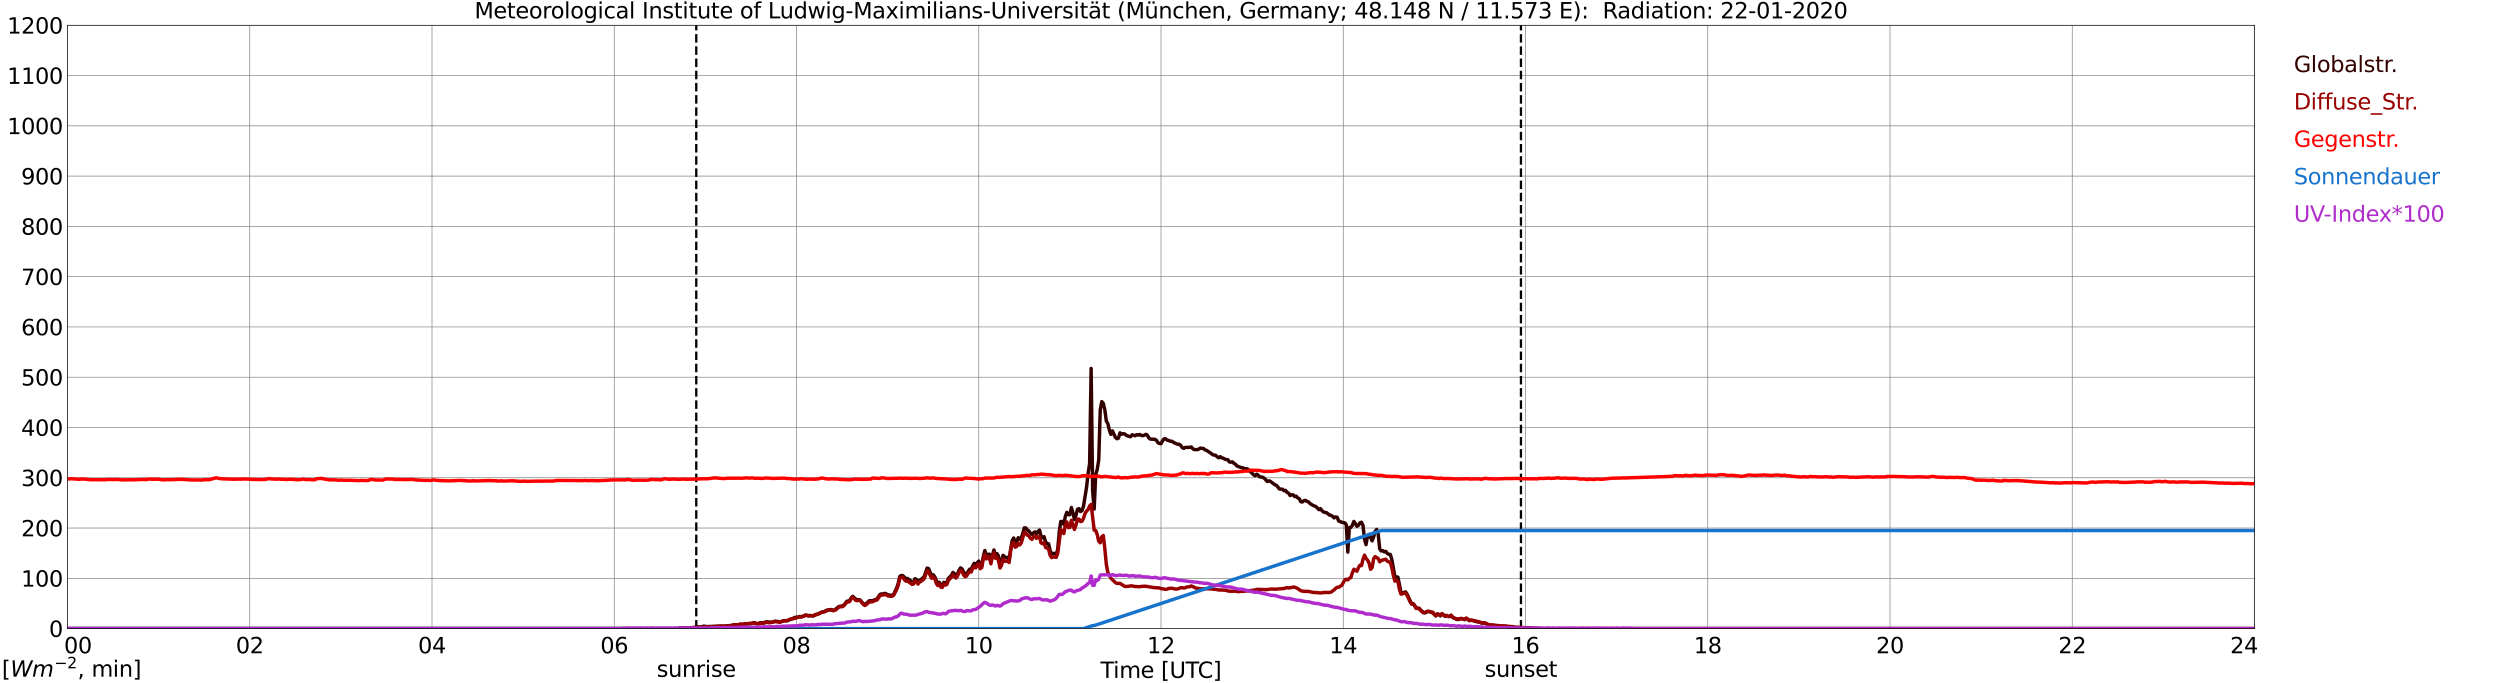 <?xml version="1.0" encoding="utf-8" standalone="no"?>
<!DOCTYPE svg PUBLIC "-//W3C//DTD SVG 1.1//EN"
  "http://www.w3.org/Graphics/SVG/1.1/DTD/svg11.dtd">
<svg xmlns:xlink="http://www.w3.org/1999/xlink" width="1085.4pt" height="296.64pt" viewBox="0 0 1085.4 296.64" xmlns="http://www.w3.org/2000/svg" version="1.1">
 <defs>
  <style type="text/css">*{stroke-linejoin: round; stroke-linecap: butt}</style>
 </defs>
 <g id="figure_1">
  <g id="patch_1">
   <path d="M 0 296.64 
L 1085.4 296.64 
L 1085.4 0 
L 0 0 
z
" style="fill: #ffffff"/>
  </g>
  <g id="axes_1">
   <g id="patch_2">
    <path d="M 29.306 272.909 
L 978.814 272.909 
L 978.814 10.976 
L 29.306 10.976 
z
" style="fill: #ffffff"/>
   </g>
   <g id="patch_3">
    <path d="M 978.814 272.909 
L 978.814 272.909 
L 978.814 10.976 
L 978.814 10.976 
z
" clip-path="url(#p9a5cb864b7)" style="fill: #d3d3d3; opacity: 0.25; stroke: #d3d3d3; stroke-linejoin: miter"/>
   </g>
   <g id="matplotlib.axis_1">
    <g id="xtick_1">
     <g id="line2d_1">
      <path d="M 29.306 272.909 
L 29.306 10.976 
" clip-path="url(#p9a5cb864b7)" style="fill: none; stroke: #808080; stroke-width: 0.3; stroke-linecap: square"/>
     </g>
     <g id="line2d_2"/>
     <g id="text_1">
      <!--    00 -->
      <g transform="translate(18.733 283.627) scale(0.095 -0.095)">
       <defs>
        <path id="DejaVuSans-20" transform="scale(0.016)"/>
        <path id="DejaVuSans-30" d="M 2034 4250 
Q 1547 4250 1301 3770 
Q 1056 3291 1056 2328 
Q 1056 1369 1301 889 
Q 1547 409 2034 409 
Q 2525 409 2770 889 
Q 3016 1369 3016 2328 
Q 3016 3291 2770 3770 
Q 2525 4250 2034 4250 
z
M 2034 4750 
Q 2819 4750 3233 4129 
Q 3647 3509 3647 2328 
Q 3647 1150 3233 529 
Q 2819 -91 2034 -91 
Q 1250 -91 836 529 
Q 422 1150 422 2328 
Q 422 3509 836 4129 
Q 1250 4750 2034 4750 
z
" transform="scale(0.016)"/>
       </defs>
       <use xlink:href="#DejaVuSans-20"/>
       <use xlink:href="#DejaVuSans-20" transform="translate(31.787 0)"/>
       <use xlink:href="#DejaVuSans-20" transform="translate(63.574 0)"/>
       <use xlink:href="#DejaVuSans-30" transform="translate(95.361 0)"/>
       <use xlink:href="#DejaVuSans-30" transform="translate(158.984 0)"/>
      </g>
     </g>
    </g>
    <g id="xtick_2">
     <g id="line2d_3">
      <path d="M 108.431 272.909 
L 108.431 10.976 
" clip-path="url(#p9a5cb864b7)" style="fill: none; stroke: #808080; stroke-width: 0.3; stroke-linecap: square"/>
     </g>
     <g id="line2d_4"/>
     <g id="text_2">
      <!-- 02 -->
      <g transform="translate(102.387 283.627) scale(0.095 -0.095)">
       <defs>
        <path id="DejaVuSans-32" d="M 1228 531 
L 3431 531 
L 3431 0 
L 469 0 
L 469 531 
Q 828 903 1448 1529 
Q 2069 2156 2228 2338 
Q 2531 2678 2651 2914 
Q 2772 3150 2772 3378 
Q 2772 3750 2511 3984 
Q 2250 4219 1831 4219 
Q 1534 4219 1204 4116 
Q 875 4013 500 3803 
L 500 4441 
Q 881 4594 1212 4672 
Q 1544 4750 1819 4750 
Q 2544 4750 2975 4387 
Q 3406 4025 3406 3419 
Q 3406 3131 3298 2873 
Q 3191 2616 2906 2266 
Q 2828 2175 2409 1742 
Q 1991 1309 1228 531 
z
" transform="scale(0.016)"/>
       </defs>
       <use xlink:href="#DejaVuSans-30"/>
       <use xlink:href="#DejaVuSans-32" transform="translate(63.623 0)"/>
      </g>
     </g>
    </g>
    <g id="xtick_3">
     <g id="line2d_5">
      <path d="M 187.557 272.909 
L 187.557 10.976 
" clip-path="url(#p9a5cb864b7)" style="fill: none; stroke: #808080; stroke-width: 0.3; stroke-linecap: square"/>
     </g>
     <g id="line2d_6"/>
     <g id="text_3">
      <!-- 04 -->
      <g transform="translate(181.513 283.627) scale(0.095 -0.095)">
       <defs>
        <path id="DejaVuSans-34" d="M 2419 4116 
L 825 1625 
L 2419 1625 
L 2419 4116 
z
M 2253 4666 
L 3047 4666 
L 3047 1625 
L 3713 1625 
L 3713 1100 
L 3047 1100 
L 3047 0 
L 2419 0 
L 2419 1100 
L 313 1100 
L 313 1709 
L 2253 4666 
z
" transform="scale(0.016)"/>
       </defs>
       <use xlink:href="#DejaVuSans-30"/>
       <use xlink:href="#DejaVuSans-34" transform="translate(63.623 0)"/>
      </g>
     </g>
    </g>
    <g id="xtick_4">
     <g id="line2d_7">
      <path d="M 266.683 272.909 
L 266.683 10.976 
" clip-path="url(#p9a5cb864b7)" style="fill: none; stroke: #808080; stroke-width: 0.3; stroke-linecap: square"/>
     </g>
     <g id="line2d_8"/>
     <g id="text_4">
      <!-- 06 -->
      <g transform="translate(260.638 283.627) scale(0.095 -0.095)">
       <defs>
        <path id="DejaVuSans-36" d="M 2113 2584 
Q 1688 2584 1439 2293 
Q 1191 2003 1191 1497 
Q 1191 994 1439 701 
Q 1688 409 2113 409 
Q 2538 409 2786 701 
Q 3034 994 3034 1497 
Q 3034 2003 2786 2293 
Q 2538 2584 2113 2584 
z
M 3366 4563 
L 3366 3988 
Q 3128 4100 2886 4159 
Q 2644 4219 2406 4219 
Q 1781 4219 1451 3797 
Q 1122 3375 1075 2522 
Q 1259 2794 1537 2939 
Q 1816 3084 2150 3084 
Q 2853 3084 3261 2657 
Q 3669 2231 3669 1497 
Q 3669 778 3244 343 
Q 2819 -91 2113 -91 
Q 1303 -91 875 529 
Q 447 1150 447 2328 
Q 447 3434 972 4092 
Q 1497 4750 2381 4750 
Q 2619 4750 2861 4703 
Q 3103 4656 3366 4563 
z
" transform="scale(0.016)"/>
       </defs>
       <use xlink:href="#DejaVuSans-30"/>
       <use xlink:href="#DejaVuSans-36" transform="translate(63.623 0)"/>
      </g>
     </g>
    </g>
    <g id="xtick_5">
     <g id="line2d_9">
      <path d="M 345.808 272.909 
L 345.808 10.976 
" clip-path="url(#p9a5cb864b7)" style="fill: none; stroke: #808080; stroke-width: 0.3; stroke-linecap: square"/>
     </g>
     <g id="line2d_10"/>
     <g id="text_5">
      <!-- 08 -->
      <g transform="translate(339.764 283.627) scale(0.095 -0.095)">
       <defs>
        <path id="DejaVuSans-38" d="M 2034 2216 
Q 1584 2216 1326 1975 
Q 1069 1734 1069 1313 
Q 1069 891 1326 650 
Q 1584 409 2034 409 
Q 2484 409 2743 651 
Q 3003 894 3003 1313 
Q 3003 1734 2745 1975 
Q 2488 2216 2034 2216 
z
M 1403 2484 
Q 997 2584 770 2862 
Q 544 3141 544 3541 
Q 544 4100 942 4425 
Q 1341 4750 2034 4750 
Q 2731 4750 3128 4425 
Q 3525 4100 3525 3541 
Q 3525 3141 3298 2862 
Q 3072 2584 2669 2484 
Q 3125 2378 3379 2068 
Q 3634 1759 3634 1313 
Q 3634 634 3220 271 
Q 2806 -91 2034 -91 
Q 1263 -91 848 271 
Q 434 634 434 1313 
Q 434 1759 690 2068 
Q 947 2378 1403 2484 
z
M 1172 3481 
Q 1172 3119 1398 2916 
Q 1625 2713 2034 2713 
Q 2441 2713 2670 2916 
Q 2900 3119 2900 3481 
Q 2900 3844 2670 4047 
Q 2441 4250 2034 4250 
Q 1625 4250 1398 4047 
Q 1172 3844 1172 3481 
z
" transform="scale(0.016)"/>
       </defs>
       <use xlink:href="#DejaVuSans-30"/>
       <use xlink:href="#DejaVuSans-38" transform="translate(63.623 0)"/>
      </g>
     </g>
    </g>
    <g id="xtick_6">
     <g id="line2d_11">
      <path d="M 424.934 272.909 
L 424.934 10.976 
" clip-path="url(#p9a5cb864b7)" style="fill: none; stroke: #808080; stroke-width: 0.3; stroke-linecap: square"/>
     </g>
     <g id="line2d_12"/>
     <g id="text_6">
      <!-- 10 -->
      <g transform="translate(418.89 283.627) scale(0.095 -0.095)">
       <defs>
        <path id="DejaVuSans-31" d="M 794 531 
L 1825 531 
L 1825 4091 
L 703 3866 
L 703 4441 
L 1819 4666 
L 2450 4666 
L 2450 531 
L 3481 531 
L 3481 0 
L 794 0 
L 794 531 
z
" transform="scale(0.016)"/>
       </defs>
       <use xlink:href="#DejaVuSans-31"/>
       <use xlink:href="#DejaVuSans-30" transform="translate(63.623 0)"/>
      </g>
     </g>
    </g>
    <g id="xtick_7">
     <g id="line2d_13">
      <path d="M 504.06 272.909 
L 504.06 10.976 
" clip-path="url(#p9a5cb864b7)" style="fill: none; stroke: #808080; stroke-width: 0.3; stroke-linecap: square"/>
     </g>
     <g id="line2d_14"/>
     <g id="text_7">
      <!-- 12 -->
      <g transform="translate(498.015 283.627) scale(0.095 -0.095)">
       <use xlink:href="#DejaVuSans-31"/>
       <use xlink:href="#DejaVuSans-32" transform="translate(63.623 0)"/>
      </g>
     </g>
    </g>
    <g id="xtick_8">
     <g id="line2d_15">
      <path d="M 583.185 272.909 
L 583.185 10.976 
" clip-path="url(#p9a5cb864b7)" style="fill: none; stroke: #808080; stroke-width: 0.3; stroke-linecap: square"/>
     </g>
     <g id="line2d_16"/>
     <g id="text_8">
      <!-- 14 -->
      <g transform="translate(577.141 283.627) scale(0.095 -0.095)">
       <use xlink:href="#DejaVuSans-31"/>
       <use xlink:href="#DejaVuSans-34" transform="translate(63.623 0)"/>
      </g>
     </g>
    </g>
    <g id="xtick_9">
     <g id="line2d_17">
      <path d="M 662.311 272.909 
L 662.311 10.976 
" clip-path="url(#p9a5cb864b7)" style="fill: none; stroke: #808080; stroke-width: 0.3; stroke-linecap: square"/>
     </g>
     <g id="line2d_18"/>
     <g id="text_9">
      <!-- 16 -->
      <g transform="translate(656.267 283.627) scale(0.095 -0.095)">
       <use xlink:href="#DejaVuSans-31"/>
       <use xlink:href="#DejaVuSans-36" transform="translate(63.623 0)"/>
      </g>
     </g>
    </g>
    <g id="xtick_10">
     <g id="line2d_19">
      <path d="M 741.437 272.909 
L 741.437 10.976 
" clip-path="url(#p9a5cb864b7)" style="fill: none; stroke: #808080; stroke-width: 0.3; stroke-linecap: square"/>
     </g>
     <g id="line2d_20"/>
     <g id="text_10">
      <!-- 18 -->
      <g transform="translate(735.392 283.627) scale(0.095 -0.095)">
       <use xlink:href="#DejaVuSans-31"/>
       <use xlink:href="#DejaVuSans-38" transform="translate(63.623 0)"/>
      </g>
     </g>
    </g>
    <g id="xtick_11">
     <g id="line2d_21">
      <path d="M 820.562 272.909 
L 820.562 10.976 
" clip-path="url(#p9a5cb864b7)" style="fill: none; stroke: #808080; stroke-width: 0.3; stroke-linecap: square"/>
     </g>
     <g id="line2d_22"/>
     <g id="text_11">
      <!-- 20 -->
      <g transform="translate(814.518 283.627) scale(0.095 -0.095)">
       <use xlink:href="#DejaVuSans-32"/>
       <use xlink:href="#DejaVuSans-30" transform="translate(63.623 0)"/>
      </g>
     </g>
    </g>
    <g id="xtick_12">
     <g id="line2d_23">
      <path d="M 899.688 272.909 
L 899.688 10.976 
" clip-path="url(#p9a5cb864b7)" style="fill: none; stroke: #808080; stroke-width: 0.3; stroke-linecap: square"/>
     </g>
     <g id="line2d_24"/>
     <g id="text_12">
      <!-- 22 -->
      <g transform="translate(893.644 283.627) scale(0.095 -0.095)">
       <use xlink:href="#DejaVuSans-32"/>
       <use xlink:href="#DejaVuSans-32" transform="translate(63.623 0)"/>
      </g>
     </g>
    </g>
    <g id="xtick_13">
     <g id="line2d_25">
      <path d="M 978.814 272.909 
L 978.814 10.976 
" clip-path="url(#p9a5cb864b7)" style="fill: none; stroke: #808080; stroke-width: 0.3; stroke-linecap: square"/>
     </g>
     <g id="line2d_26"/>
     <g id="text_13">
      <!-- 24    -->
      <g transform="translate(968.241 283.627) scale(0.095 -0.095)">
       <use xlink:href="#DejaVuSans-32"/>
       <use xlink:href="#DejaVuSans-34" transform="translate(63.623 0)"/>
       <use xlink:href="#DejaVuSans-20" transform="translate(127.246 0)"/>
       <use xlink:href="#DejaVuSans-20" transform="translate(159.033 0)"/>
       <use xlink:href="#DejaVuSans-20" transform="translate(190.82 0)"/>
      </g>
     </g>
    </g>
    <g id="text_14">
     <!-- Time [UTC] -->
     <g transform="translate(477.806 294.322) scale(0.095 -0.095)">
      <defs>
       <path id="DejaVuSans-54" d="M -19 4666 
L 3928 4666 
L 3928 4134 
L 2272 4134 
L 2272 0 
L 1638 0 
L 1638 4134 
L -19 4134 
L -19 4666 
z
" transform="scale(0.016)"/>
       <path id="DejaVuSans-69" d="M 603 3500 
L 1178 3500 
L 1178 0 
L 603 0 
L 603 3500 
z
M 603 4863 
L 1178 4863 
L 1178 4134 
L 603 4134 
L 603 4863 
z
" transform="scale(0.016)"/>
       <path id="DejaVuSans-6d" d="M 3328 2828 
Q 3544 3216 3844 3400 
Q 4144 3584 4550 3584 
Q 5097 3584 5394 3201 
Q 5691 2819 5691 2113 
L 5691 0 
L 5113 0 
L 5113 2094 
Q 5113 2597 4934 2840 
Q 4756 3084 4391 3084 
Q 3944 3084 3684 2787 
Q 3425 2491 3425 1978 
L 3425 0 
L 2847 0 
L 2847 2094 
Q 2847 2600 2669 2842 
Q 2491 3084 2119 3084 
Q 1678 3084 1418 2786 
Q 1159 2488 1159 1978 
L 1159 0 
L 581 0 
L 581 3500 
L 1159 3500 
L 1159 2956 
Q 1356 3278 1631 3431 
Q 1906 3584 2284 3584 
Q 2666 3584 2933 3390 
Q 3200 3197 3328 2828 
z
" transform="scale(0.016)"/>
       <path id="DejaVuSans-65" d="M 3597 1894 
L 3597 1613 
L 953 1613 
Q 991 1019 1311 708 
Q 1631 397 2203 397 
Q 2534 397 2845 478 
Q 3156 559 3463 722 
L 3463 178 
Q 3153 47 2828 -22 
Q 2503 -91 2169 -91 
Q 1331 -91 842 396 
Q 353 884 353 1716 
Q 353 2575 817 3079 
Q 1281 3584 2069 3584 
Q 2775 3584 3186 3129 
Q 3597 2675 3597 1894 
z
M 3022 2063 
Q 3016 2534 2758 2815 
Q 2500 3097 2075 3097 
Q 1594 3097 1305 2825 
Q 1016 2553 972 2059 
L 3022 2063 
z
" transform="scale(0.016)"/>
       <path id="DejaVuSans-5b" d="M 550 4863 
L 1875 4863 
L 1875 4416 
L 1125 4416 
L 1125 -397 
L 1875 -397 
L 1875 -844 
L 550 -844 
L 550 4863 
z
" transform="scale(0.016)"/>
       <path id="DejaVuSans-55" d="M 556 4666 
L 1191 4666 
L 1191 1831 
Q 1191 1081 1462 751 
Q 1734 422 2344 422 
Q 2950 422 3222 751 
Q 3494 1081 3494 1831 
L 3494 4666 
L 4128 4666 
L 4128 1753 
Q 4128 841 3676 375 
Q 3225 -91 2344 -91 
Q 1459 -91 1007 375 
Q 556 841 556 1753 
L 556 4666 
z
" transform="scale(0.016)"/>
       <path id="DejaVuSans-43" d="M 4122 4306 
L 4122 3641 
Q 3803 3938 3442 4084 
Q 3081 4231 2675 4231 
Q 1875 4231 1450 3742 
Q 1025 3253 1025 2328 
Q 1025 1406 1450 917 
Q 1875 428 2675 428 
Q 3081 428 3442 575 
Q 3803 722 4122 1019 
L 4122 359 
Q 3791 134 3420 21 
Q 3050 -91 2638 -91 
Q 1578 -91 968 557 
Q 359 1206 359 2328 
Q 359 3453 968 4101 
Q 1578 4750 2638 4750 
Q 3056 4750 3426 4639 
Q 3797 4528 4122 4306 
z
" transform="scale(0.016)"/>
       <path id="DejaVuSans-5d" d="M 1947 4863 
L 1947 -844 
L 622 -844 
L 622 -397 
L 1369 -397 
L 1369 4416 
L 622 4416 
L 622 4863 
L 1947 4863 
z
" transform="scale(0.016)"/>
      </defs>
      <use xlink:href="#DejaVuSans-54"/>
      <use xlink:href="#DejaVuSans-69" transform="translate(57.959 0)"/>
      <use xlink:href="#DejaVuSans-6d" transform="translate(85.742 0)"/>
      <use xlink:href="#DejaVuSans-65" transform="translate(183.154 0)"/>
      <use xlink:href="#DejaVuSans-20" transform="translate(244.678 0)"/>
      <use xlink:href="#DejaVuSans-5b" transform="translate(276.465 0)"/>
      <use xlink:href="#DejaVuSans-55" transform="translate(315.479 0)"/>
      <use xlink:href="#DejaVuSans-54" transform="translate(388.672 0)"/>
      <use xlink:href="#DejaVuSans-43" transform="translate(443.881 0)"/>
      <use xlink:href="#DejaVuSans-5d" transform="translate(513.705 0)"/>
     </g>
    </g>
   </g>
   <g id="matplotlib.axis_2">
    <g id="ytick_1">
     <g id="line2d_27">
      <path d="M 29.306 272.909 
L 978.814 272.909 
" clip-path="url(#p9a5cb864b7)" style="fill: none; stroke: #808080; stroke-width: 0.3; stroke-linecap: square"/>
     </g>
     <g id="line2d_28"/>
     <g id="text_15">
      <!-- 0 -->
      <g transform="translate(21.261 276.518) scale(0.095 -0.095)">
       <use xlink:href="#DejaVuSans-30"/>
      </g>
     </g>
    </g>
    <g id="ytick_2">
     <g id="line2d_29">
      <path d="M 29.306 251.081 
L 978.814 251.081 
" clip-path="url(#p9a5cb864b7)" style="fill: none; stroke: #808080; stroke-width: 0.3; stroke-linecap: square"/>
     </g>
     <g id="line2d_30"/>
     <g id="text_16">
      <!-- 100 -->
      <g transform="translate(9.173 254.69) scale(0.095 -0.095)">
       <use xlink:href="#DejaVuSans-31"/>
       <use xlink:href="#DejaVuSans-30" transform="translate(63.623 0)"/>
       <use xlink:href="#DejaVuSans-30" transform="translate(127.246 0)"/>
      </g>
     </g>
    </g>
    <g id="ytick_3">
     <g id="line2d_31">
      <path d="M 29.306 229.253 
L 978.814 229.253 
" clip-path="url(#p9a5cb864b7)" style="fill: none; stroke: #808080; stroke-width: 0.3; stroke-linecap: square"/>
     </g>
     <g id="line2d_32"/>
     <g id="text_17">
      <!-- 200 -->
      <g transform="translate(9.173 232.863) scale(0.095 -0.095)">
       <use xlink:href="#DejaVuSans-32"/>
       <use xlink:href="#DejaVuSans-30" transform="translate(63.623 0)"/>
       <use xlink:href="#DejaVuSans-30" transform="translate(127.246 0)"/>
      </g>
     </g>
    </g>
    <g id="ytick_4">
     <g id="line2d_33">
      <path d="M 29.306 207.426 
L 978.814 207.426 
" clip-path="url(#p9a5cb864b7)" style="fill: none; stroke: #808080; stroke-width: 0.3; stroke-linecap: square"/>
     </g>
     <g id="line2d_34"/>
     <g id="text_18">
      <!-- 300 -->
      <g transform="translate(9.173 211.035) scale(0.095 -0.095)">
       <defs>
        <path id="DejaVuSans-33" d="M 2597 2516 
Q 3050 2419 3304 2112 
Q 3559 1806 3559 1356 
Q 3559 666 3084 287 
Q 2609 -91 1734 -91 
Q 1441 -91 1130 -33 
Q 819 25 488 141 
L 488 750 
Q 750 597 1062 519 
Q 1375 441 1716 441 
Q 2309 441 2620 675 
Q 2931 909 2931 1356 
Q 2931 1769 2642 2001 
Q 2353 2234 1838 2234 
L 1294 2234 
L 1294 2753 
L 1863 2753 
Q 2328 2753 2575 2939 
Q 2822 3125 2822 3475 
Q 2822 3834 2567 4026 
Q 2313 4219 1838 4219 
Q 1578 4219 1281 4162 
Q 984 4106 628 3988 
L 628 4550 
Q 988 4650 1302 4700 
Q 1616 4750 1894 4750 
Q 2613 4750 3031 4423 
Q 3450 4097 3450 3541 
Q 3450 3153 3228 2886 
Q 3006 2619 2597 2516 
z
" transform="scale(0.016)"/>
       </defs>
       <use xlink:href="#DejaVuSans-33"/>
       <use xlink:href="#DejaVuSans-30" transform="translate(63.623 0)"/>
       <use xlink:href="#DejaVuSans-30" transform="translate(127.246 0)"/>
      </g>
     </g>
    </g>
    <g id="ytick_5">
     <g id="line2d_35">
      <path d="M 29.306 185.598 
L 978.814 185.598 
" clip-path="url(#p9a5cb864b7)" style="fill: none; stroke: #808080; stroke-width: 0.3; stroke-linecap: square"/>
     </g>
     <g id="line2d_36"/>
     <g id="text_19">
      <!-- 400 -->
      <g transform="translate(9.173 189.207) scale(0.095 -0.095)">
       <use xlink:href="#DejaVuSans-34"/>
       <use xlink:href="#DejaVuSans-30" transform="translate(63.623 0)"/>
       <use xlink:href="#DejaVuSans-30" transform="translate(127.246 0)"/>
      </g>
     </g>
    </g>
    <g id="ytick_6">
     <g id="line2d_37">
      <path d="M 29.306 163.77 
L 978.814 163.77 
" clip-path="url(#p9a5cb864b7)" style="fill: none; stroke: #808080; stroke-width: 0.3; stroke-linecap: square"/>
     </g>
     <g id="line2d_38"/>
     <g id="text_20">
      <!-- 500 -->
      <g transform="translate(9.173 167.379) scale(0.095 -0.095)">
       <defs>
        <path id="DejaVuSans-35" d="M 691 4666 
L 3169 4666 
L 3169 4134 
L 1269 4134 
L 1269 2991 
Q 1406 3038 1543 3061 
Q 1681 3084 1819 3084 
Q 2600 3084 3056 2656 
Q 3513 2228 3513 1497 
Q 3513 744 3044 326 
Q 2575 -91 1722 -91 
Q 1428 -91 1123 -41 
Q 819 9 494 109 
L 494 744 
Q 775 591 1075 516 
Q 1375 441 1709 441 
Q 2250 441 2565 725 
Q 2881 1009 2881 1497 
Q 2881 1984 2565 2268 
Q 2250 2553 1709 2553 
Q 1456 2553 1204 2497 
Q 953 2441 691 2322 
L 691 4666 
z
" transform="scale(0.016)"/>
       </defs>
       <use xlink:href="#DejaVuSans-35"/>
       <use xlink:href="#DejaVuSans-30" transform="translate(63.623 0)"/>
       <use xlink:href="#DejaVuSans-30" transform="translate(127.246 0)"/>
      </g>
     </g>
    </g>
    <g id="ytick_7">
     <g id="line2d_39">
      <path d="M 29.306 141.942 
L 978.814 141.942 
" clip-path="url(#p9a5cb864b7)" style="fill: none; stroke: #808080; stroke-width: 0.3; stroke-linecap: square"/>
     </g>
     <g id="line2d_40"/>
     <g id="text_21">
      <!-- 600 -->
      <g transform="translate(9.173 145.551) scale(0.095 -0.095)">
       <use xlink:href="#DejaVuSans-36"/>
       <use xlink:href="#DejaVuSans-30" transform="translate(63.623 0)"/>
       <use xlink:href="#DejaVuSans-30" transform="translate(127.246 0)"/>
      </g>
     </g>
    </g>
    <g id="ytick_8">
     <g id="line2d_41">
      <path d="M 29.306 120.114 
L 978.814 120.114 
" clip-path="url(#p9a5cb864b7)" style="fill: none; stroke: #808080; stroke-width: 0.3; stroke-linecap: square"/>
     </g>
     <g id="line2d_42"/>
     <g id="text_22">
      <!-- 700 -->
      <g transform="translate(9.173 123.724) scale(0.095 -0.095)">
       <defs>
        <path id="DejaVuSans-37" d="M 525 4666 
L 3525 4666 
L 3525 4397 
L 1831 0 
L 1172 0 
L 2766 4134 
L 525 4134 
L 525 4666 
z
" transform="scale(0.016)"/>
       </defs>
       <use xlink:href="#DejaVuSans-37"/>
       <use xlink:href="#DejaVuSans-30" transform="translate(63.623 0)"/>
       <use xlink:href="#DejaVuSans-30" transform="translate(127.246 0)"/>
      </g>
     </g>
    </g>
    <g id="ytick_9">
     <g id="line2d_43">
      <path d="M 29.306 98.287 
L 978.814 98.287 
" clip-path="url(#p9a5cb864b7)" style="fill: none; stroke: #808080; stroke-width: 0.3; stroke-linecap: square"/>
     </g>
     <g id="line2d_44"/>
     <g id="text_23">
      <!-- 800 -->
      <g transform="translate(9.173 101.896) scale(0.095 -0.095)">
       <use xlink:href="#DejaVuSans-38"/>
       <use xlink:href="#DejaVuSans-30" transform="translate(63.623 0)"/>
       <use xlink:href="#DejaVuSans-30" transform="translate(127.246 0)"/>
      </g>
     </g>
    </g>
    <g id="ytick_10">
     <g id="line2d_45">
      <path d="M 29.306 76.459 
L 978.814 76.459 
" clip-path="url(#p9a5cb864b7)" style="fill: none; stroke: #808080; stroke-width: 0.3; stroke-linecap: square"/>
     </g>
     <g id="line2d_46"/>
     <g id="text_24">
      <!-- 900 -->
      <g transform="translate(9.173 80.068) scale(0.095 -0.095)">
       <defs>
        <path id="DejaVuSans-39" d="M 703 97 
L 703 672 
Q 941 559 1184 500 
Q 1428 441 1663 441 
Q 2288 441 2617 861 
Q 2947 1281 2994 2138 
Q 2813 1869 2534 1725 
Q 2256 1581 1919 1581 
Q 1219 1581 811 2004 
Q 403 2428 403 3163 
Q 403 3881 828 4315 
Q 1253 4750 1959 4750 
Q 2769 4750 3195 4129 
Q 3622 3509 3622 2328 
Q 3622 1225 3098 567 
Q 2575 -91 1691 -91 
Q 1453 -91 1209 -44 
Q 966 3 703 97 
z
M 1959 2075 
Q 2384 2075 2632 2365 
Q 2881 2656 2881 3163 
Q 2881 3666 2632 3958 
Q 2384 4250 1959 4250 
Q 1534 4250 1286 3958 
Q 1038 3666 1038 3163 
Q 1038 2656 1286 2365 
Q 1534 2075 1959 2075 
z
" transform="scale(0.016)"/>
       </defs>
       <use xlink:href="#DejaVuSans-39"/>
       <use xlink:href="#DejaVuSans-30" transform="translate(63.623 0)"/>
       <use xlink:href="#DejaVuSans-30" transform="translate(127.246 0)"/>
      </g>
     </g>
    </g>
    <g id="ytick_11">
     <g id="line2d_47">
      <path d="M 29.306 54.631 
L 978.814 54.631 
" clip-path="url(#p9a5cb864b7)" style="fill: none; stroke: #808080; stroke-width: 0.3; stroke-linecap: square"/>
     </g>
     <g id="line2d_48"/>
     <g id="text_25">
      <!-- 1000 -->
      <g transform="translate(3.128 58.24) scale(0.095 -0.095)">
       <use xlink:href="#DejaVuSans-31"/>
       <use xlink:href="#DejaVuSans-30" transform="translate(63.623 0)"/>
       <use xlink:href="#DejaVuSans-30" transform="translate(127.246 0)"/>
       <use xlink:href="#DejaVuSans-30" transform="translate(190.869 0)"/>
      </g>
     </g>
    </g>
    <g id="ytick_12">
     <g id="line2d_49">
      <path d="M 29.306 32.803 
L 978.814 32.803 
" clip-path="url(#p9a5cb864b7)" style="fill: none; stroke: #808080; stroke-width: 0.3; stroke-linecap: square"/>
     </g>
     <g id="line2d_50"/>
     <g id="text_26">
      <!-- 1100 -->
      <g transform="translate(3.128 36.413) scale(0.095 -0.095)">
       <use xlink:href="#DejaVuSans-31"/>
       <use xlink:href="#DejaVuSans-31" transform="translate(63.623 0)"/>
       <use xlink:href="#DejaVuSans-30" transform="translate(127.246 0)"/>
       <use xlink:href="#DejaVuSans-30" transform="translate(190.869 0)"/>
      </g>
     </g>
    </g>
    <g id="ytick_13">
     <g id="line2d_51">
      <path d="M 29.306 10.976 
L 978.814 10.976 
" clip-path="url(#p9a5cb864b7)" style="fill: none; stroke: #808080; stroke-width: 0.3; stroke-linecap: square"/>
     </g>
     <g id="line2d_52"/>
     <g id="text_27">
      <!-- 1200 -->
      <g transform="translate(3.128 14.585) scale(0.095 -0.095)">
       <use xlink:href="#DejaVuSans-31"/>
       <use xlink:href="#DejaVuSans-32" transform="translate(63.623 0)"/>
       <use xlink:href="#DejaVuSans-30" transform="translate(127.246 0)"/>
       <use xlink:href="#DejaVuSans-30" transform="translate(190.869 0)"/>
      </g>
     </g>
    </g>
   </g>
   <g id="line2d_53">
    <path d="M 302.289 272.909 
L 302.289 10.976 
" clip-path="url(#p9a5cb864b7)" style="fill: none; stroke-dasharray: 3.7,1.6; stroke-dashoffset: 0; stroke: #000000"/>
   </g>
   <g id="line2d_54">
    <path d="M 660.333 272.909 
L 660.333 10.976 
" clip-path="url(#p9a5cb864b7)" style="fill: none; stroke-dasharray: 3.7,1.6; stroke-dashoffset: 0; stroke: #000000"/>
   </g>
   <g id="line2d_55">
    <path d="M 29.306 272.909 
L 294.377 272.909 
L 295.036 272.651 
L 300.311 272.557 
L 301.63 272.4 
L 302.949 272.116 
L 304.267 272.243 
L 305.586 271.835 
L 306.905 272.055 
L 312.839 271.804 
L 314.158 271.898 
L 314.818 271.772 
L 316.136 271.71 
L 316.796 271.584 
L 317.455 271.71 
L 318.114 271.427 
L 318.774 271.302 
L 319.433 271.396 
L 320.093 271.208 
L 322.071 271.115 
L 322.73 271.115 
L 323.39 270.894 
L 325.368 270.831 
L 326.027 270.77 
L 327.346 270.329 
L 328.005 270.486 
L 328.665 270.864 
L 329.324 270.737 
L 329.983 270.392 
L 331.302 270.425 
L 331.961 270.268 
L 332.621 269.953 
L 335.258 270.204 
L 335.918 269.859 
L 336.577 269.702 
L 337.896 269.829 
L 338.555 270.141 
L 339.215 269.796 
L 339.874 269.702 
L 340.533 269.451 
L 341.852 269.515 
L 343.171 268.825 
L 343.83 268.698 
L 345.149 268.041 
L 346.468 267.915 
L 347.127 267.633 
L 347.787 267.79 
L 349.105 267.413 
L 349.765 267.037 
L 350.424 267.131 
L 351.083 267.349 
L 351.743 267.194 
L 352.402 267.349 
L 353.062 267.382 
L 353.721 267.131 
L 354.38 266.692 
L 355.04 266.598 
L 357.018 265.658 
L 357.677 265.625 
L 358.996 264.905 
L 360.974 264.621 
L 361.634 264.998 
L 362.293 264.841 
L 364.271 263.305 
L 365.59 263.084 
L 366.249 262.739 
L 366.909 262.113 
L 367.568 261.109 
L 368.887 260.764 
L 369.546 259.605 
L 370.206 258.915 
L 371.524 260.105 
L 372.184 260.419 
L 372.843 260.356 
L 373.502 260.546 
L 374.162 261.423 
L 375.481 262.615 
L 377.459 260.797 
L 378.777 260.827 
L 380.756 260.011 
L 382.074 258.068 
L 382.734 257.848 
L 383.393 257.911 
L 384.053 257.597 
L 384.712 257.817 
L 385.371 258.193 
L 386.031 258.35 
L 387.349 258.507 
L 388.009 258.005 
L 389.328 255.213 
L 389.987 253.238 
L 390.646 250.289 
L 391.306 249.85 
L 391.965 249.913 
L 393.284 251.262 
L 393.943 251.136 
L 395.262 252.076 
L 395.921 252.829 
L 396.581 252.766 
L 397.24 251.262 
L 397.899 251.574 
L 398.559 252.642 
L 399.218 251.919 
L 399.878 251.638 
L 401.196 250.415 
L 402.515 246.652 
L 403.175 246.87 
L 404.493 250.007 
L 405.153 249.538 
L 405.812 250.383 
L 407.131 253.489 
L 407.79 252.829 
L 408.45 253.864 
L 409.109 254.429 
L 409.768 252.799 
L 410.428 253.207 
L 411.087 252.987 
L 411.746 251.105 
L 413.065 249.819 
L 413.725 248.534 
L 414.384 249.097 
L 415.043 249.944 
L 415.703 249.13 
L 416.362 247.593 
L 417.022 246.558 
L 417.681 247.028 
L 418.34 248.313 
L 419 249.191 
L 419.659 249.13 
L 420.978 247.121 
L 421.637 247.279 
L 422.297 245.711 
L 422.956 244.581 
L 423.615 245.334 
L 424.275 244.33 
L 424.934 243.609 
L 425.593 245.648 
L 426.253 245.618 
L 426.912 241.665 
L 427.572 239.03 
L 428.231 241.132 
L 428.89 240.724 
L 429.55 240.599 
L 430.209 243.985 
L 430.869 241.101 
L 431.528 238.779 
L 432.187 241.038 
L 432.847 240.379 
L 433.506 241.507 
L 434.165 244.864 
L 434.825 244.081 
L 435.484 241.101 
L 436.144 241.697 
L 436.803 242.136 
L 437.462 242.009 
L 438.122 243.013 
L 438.781 238.497 
L 439.44 234.798 
L 440.1 233.573 
L 440.759 235.361 
L 441.419 235.204 
L 442.078 233.449 
L 442.737 234.202 
L 443.397 233.573 
L 444.056 231.567 
L 444.716 229.183 
L 445.375 229.214 
L 446.034 230.155 
L 446.694 230.5 
L 447.353 231.473 
L 448.012 232.006 
L 448.672 231.379 
L 449.331 230.908 
L 449.991 231.785 
L 450.65 230.783 
L 451.309 230.124 
L 451.969 232.726 
L 452.628 233.512 
L 453.287 233.01 
L 453.947 235.267 
L 454.606 236.02 
L 455.266 236.114 
L 455.925 239.124 
L 456.584 240.442 
L 457.244 240.254 
L 457.903 240.316 
L 458.563 240.567 
L 459.222 238.528 
L 459.881 231.002 
L 460.541 226.422 
L 461.2 226.392 
L 461.859 227.647 
L 462.519 224.229 
L 463.178 222.441 
L 463.838 223.475 
L 464.497 223.445 
L 465.156 220.339 
L 465.816 222.629 
L 466.475 225.545 
L 467.134 223.757 
L 467.794 221.122 
L 468.453 220.841 
L 469.113 222.063 
L 469.772 221.688 
L 470.431 219.619 
L 471.75 211.464 
L 472.409 205.568 
L 473.069 201.27 
L 473.728 159.968 
L 474.388 213.282 
L 475.047 220.998 
L 475.706 206.101 
L 476.366 203.811 
L 477.025 199.672 
L 477.685 177.906 
L 478.344 174.363 
L 479.003 175.116 
L 479.663 177.906 
L 480.322 182.767 
L 480.981 183.958 
L 481.641 186.687 
L 482.3 188.571 
L 482.96 187.065 
L 484.278 189.95 
L 484.938 190.483 
L 485.597 190.201 
L 486.256 187.912 
L 486.916 188.538 
L 487.575 188.287 
L 488.235 188.381 
L 488.894 188.916 
L 489.553 189.26 
L 490.872 189.605 
L 491.532 188.758 
L 492.85 189.167 
L 493.51 188.726 
L 494.169 188.916 
L 494.828 188.632 
L 495.488 189.071 
L 496.147 189.134 
L 496.807 188.977 
L 497.466 188.571 
L 498.125 188.916 
L 498.785 190.138 
L 499.444 190.64 
L 501.422 190.734 
L 502.082 191.173 
L 502.741 192.24 
L 503.4 192.522 
L 504.06 192.646 
L 504.719 191.393 
L 505.379 190.546 
L 506.038 190.513 
L 506.697 191.079 
L 507.357 191.203 
L 508.016 191.548 
L 508.675 191.548 
L 509.994 192.334 
L 511.313 192.897 
L 511.972 192.866 
L 512.632 193.399 
L 513.291 194.34 
L 513.95 194.654 
L 514.61 194.246 
L 515.929 194.246 
L 516.588 194.215 
L 517.247 194.058 
L 517.907 194.872 
L 518.566 195.187 
L 519.885 195.217 
L 520.544 194.936 
L 521.204 194.527 
L 521.863 194.717 
L 522.522 194.717 
L 523.182 195.313 
L 523.841 195.532 
L 525.16 196.409 
L 526.479 197.383 
L 527.138 197.601 
L 527.797 197.664 
L 528.457 198.323 
L 529.116 198.762 
L 529.776 198.26 
L 530.435 198.762 
L 531.094 198.919 
L 531.754 199.327 
L 532.413 199.546 
L 533.073 199.578 
L 533.732 200.55 
L 534.391 200.674 
L 535.051 200.519 
L 535.71 201.146 
L 536.369 201.554 
L 537.029 202.307 
L 539.007 203.058 
L 539.666 203.121 
L 540.326 203.56 
L 540.985 203.499 
L 541.644 203.623 
L 544.282 206.131 
L 544.941 206.539 
L 545.601 205.882 
L 546.26 206.352 
L 546.919 207.011 
L 548.238 207.199 
L 548.898 207.637 
L 550.216 209.05 
L 550.876 208.766 
L 551.535 208.956 
L 553.513 210.492 
L 554.173 210.68 
L 555.491 212.311 
L 556.81 212.404 
L 557.47 213.064 
L 558.129 212.906 
L 558.788 213.784 
L 559.448 214.068 
L 560.107 215.133 
L 560.766 214.819 
L 561.426 214.851 
L 562.085 215.604 
L 562.745 215.414 
L 563.404 216.168 
L 564.063 216.512 
L 564.723 217.798 
L 565.382 217.955 
L 566.042 217.423 
L 566.701 217.235 
L 567.36 217.641 
L 568.02 217.861 
L 568.679 218.551 
L 569.998 219.398 
L 571.317 219.931 
L 572.635 221.28 
L 573.295 220.841 
L 573.954 221.718 
L 574.613 222.284 
L 575.932 222.598 
L 577.251 223.633 
L 577.91 223.757 
L 578.57 224.165 
L 579.229 224.855 
L 579.889 224.416 
L 580.548 224.604 
L 581.207 226.204 
L 581.867 226.422 
L 582.526 226.769 
L 583.845 226.988 
L 584.504 227.804 
L 585.164 239.689 
L 585.823 229.026 
L 586.482 228.963 
L 587.142 228.085 
L 587.801 226.392 
L 588.46 227.332 
L 589.12 228.494 
L 589.779 228.085 
L 590.439 226.957 
L 591.098 226.737 
L 591.757 228.116 
L 592.417 234.138 
L 593.076 236.459 
L 593.736 232.571 
L 594.395 232.036 
L 595.054 233.291 
L 595.714 234.798 
L 596.373 233.104 
L 597.032 230.657 
L 597.692 229.873 
L 598.351 231.818 
L 599.011 238.34 
L 599.67 239.187 
L 600.329 239.093 
L 600.989 239.595 
L 601.648 239.375 
L 602.307 240.285 
L 602.967 240.66 
L 603.626 240.724 
L 604.286 243.013 
L 605.604 250.415 
L 606.264 250.415 
L 606.923 250.603 
L 608.242 257.127 
L 608.901 257.503 
L 610.22 256.97 
L 610.879 257.911 
L 612.858 262.207 
L 613.517 262.082 
L 614.176 262.833 
L 614.836 264.058 
L 615.495 264.025 
L 616.154 264.121 
L 616.814 264.905 
L 618.133 266.033 
L 618.792 266.096 
L 619.451 265.658 
L 620.111 265.5 
L 620.77 265.531 
L 621.429 265.939 
L 622.089 265.909 
L 622.748 266.786 
L 623.408 267.413 
L 624.067 266.566 
L 624.726 266.817 
L 625.386 267.382 
L 626.045 266.598 
L 626.705 266.974 
L 627.364 267.6 
L 628.023 267.225 
L 628.683 267.6 
L 629.342 267.696 
L 630.001 267.131 
L 630.661 268.008 
L 631.32 268.417 
L 631.98 268.637 
L 632.639 268.982 
L 633.298 268.919 
L 634.617 268.541 
L 635.936 269.013 
L 636.595 268.541 
L 637.255 268.886 
L 637.914 269.451 
L 638.573 269.264 
L 639.892 269.515 
L 641.211 269.953 
L 641.87 269.923 
L 643.189 270.519 
L 644.508 270.486 
L 645.167 270.737 
L 645.827 271.145 
L 646.486 271.302 
L 647.145 271.584 
L 647.805 271.396 
L 651.761 271.898 
L 652.42 271.865 
L 653.08 272.023 
L 653.739 271.804 
L 654.399 272.116 
L 655.058 272.274 
L 655.717 272.18 
L 657.036 272.337 
L 657.695 272.525 
L 658.355 272.525 
L 659.014 272.4 
L 659.674 272.712 
L 662.97 272.557 
L 663.63 272.651 
L 664.289 272.902 
L 664.949 272.776 
L 665.608 272.909 
L 676.158 272.909 
L 978.154 272.909 
L 978.154 272.909 
" clip-path="url(#p9a5cb864b7)" style="fill: none; stroke: #330000; stroke-width: 1.5; stroke-linecap: square"/>
   </g>
   <g id="line2d_56">
    <path d="M 29.306 272.909 
L 294.377 272.909 
L 295.036 272.677 
L 298.333 272.594 
L 304.267 272.3 
L 306.905 272.217 
L 313.499 271.881 
L 315.477 271.839 
L 316.796 271.63 
L 317.455 271.586 
L 318.114 271.335 
L 320.093 271.252 
L 320.752 271.208 
L 321.411 270.916 
L 322.071 270.999 
L 325.368 270.663 
L 326.686 270.58 
L 327.346 270.495 
L 328.005 270.706 
L 328.665 270.789 
L 329.983 270.538 
L 330.643 270.663 
L 331.961 270.453 
L 332.621 270.161 
L 333.94 270.412 
L 336.577 269.866 
L 337.896 270.034 
L 338.555 270.244 
L 339.215 269.866 
L 340.533 269.488 
L 341.193 269.571 
L 341.852 269.403 
L 343.83 268.565 
L 344.49 268.607 
L 347.127 267.851 
L 347.787 267.893 
L 349.105 267.474 
L 349.765 267.052 
L 351.083 267.474 
L 351.743 267.264 
L 352.402 267.389 
L 353.062 267.389 
L 353.721 266.969 
L 355.04 266.718 
L 356.359 266.005 
L 357.018 265.751 
L 358.337 265.5 
L 358.996 265.081 
L 359.655 264.913 
L 360.974 264.787 
L 361.634 265.164 
L 362.293 264.996 
L 362.952 264.704 
L 364.271 263.486 
L 364.93 263.401 
L 365.59 263.444 
L 366.249 263.067 
L 366.909 262.394 
L 367.568 261.471 
L 368.227 261.386 
L 368.887 261.135 
L 369.546 260.002 
L 370.206 259.33 
L 371.524 260.631 
L 372.184 260.799 
L 372.843 260.589 
L 373.502 260.799 
L 374.821 262.436 
L 375.481 262.855 
L 376.14 262.521 
L 376.799 261.807 
L 377.459 261.344 
L 378.777 261.262 
L 380.096 260.631 
L 380.756 260.504 
L 382.074 258.575 
L 382.734 258.365 
L 383.393 258.365 
L 384.053 258.029 
L 384.712 258.238 
L 385.371 258.657 
L 386.031 258.826 
L 387.349 258.867 
L 388.009 258.406 
L 389.328 255.846 
L 389.987 254.041 
L 390.646 251.061 
L 391.306 250.682 
L 391.965 250.599 
L 392.624 251.649 
L 393.284 252.319 
L 393.943 252.194 
L 395.921 253.705 
L 396.581 253.578 
L 397.24 252.277 
L 397.899 252.53 
L 398.559 253.578 
L 399.218 252.698 
L 399.878 252.404 
L 401.196 251.354 
L 402.515 247.787 
L 403.175 248.206 
L 403.834 249.802 
L 404.493 251.061 
L 405.153 250.431 
L 405.812 251.186 
L 406.471 253.201 
L 407.131 254.209 
L 407.79 253.537 
L 408.45 254.881 
L 409.109 255.047 
L 409.768 253.537 
L 410.428 254.041 
L 411.087 253.746 
L 411.746 251.985 
L 413.065 250.599 
L 413.725 249.634 
L 415.043 250.976 
L 415.703 250.094 
L 416.362 248.542 
L 417.022 247.576 
L 417.681 248.206 
L 418.34 249.59 
L 419 250.389 
L 419.659 250.053 
L 420.318 248.962 
L 420.978 248.206 
L 421.637 248.374 
L 422.297 246.779 
L 422.956 245.897 
L 423.615 246.569 
L 424.275 245.393 
L 424.934 244.806 
L 425.593 246.905 
L 426.253 246.401 
L 426.912 242.413 
L 427.572 240.735 
L 428.231 242.664 
L 428.89 241.658 
L 429.55 241.994 
L 430.209 244.764 
L 430.869 241.322 
L 431.528 239.979 
L 432.187 242.372 
L 432.847 241.826 
L 433.506 243.422 
L 434.165 246.611 
L 434.825 245.436 
L 435.484 242.749 
L 436.144 243.714 
L 436.803 243.588 
L 437.462 243.714 
L 438.122 244.218 
L 438.781 239.098 
L 439.44 236.074 
L 440.1 235.487 
L 440.759 237.585 
L 441.419 237.251 
L 442.078 235.865 
L 442.737 236.579 
L 443.397 235.697 
L 444.716 231.163 
L 445.375 231.416 
L 446.034 232.34 
L 446.694 232.717 
L 447.353 233.682 
L 448.012 234.145 
L 448.672 233.178 
L 449.331 232.759 
L 449.991 233.724 
L 450.65 233.01 
L 451.309 233.095 
L 451.969 235.697 
L 452.628 236.033 
L 453.287 235.614 
L 453.947 237.67 
L 454.606 237.965 
L 455.266 238.467 
L 455.925 241.112 
L 456.584 242.077 
L 457.244 241.741 
L 458.563 241.994 
L 459.222 240.23 
L 460.541 229.989 
L 461.2 230.618 
L 461.859 231.626 
L 462.519 227.889 
L 463.178 226.63 
L 463.838 229.066 
L 464.497 228.98 
L 465.156 225.916 
L 466.475 229.862 
L 467.134 227.974 
L 467.794 225.414 
L 468.453 225.37 
L 469.113 226.462 
L 469.772 226.293 
L 470.431 224.993 
L 471.091 222.895 
L 471.75 221.886 
L 472.409 221.214 
L 473.069 219.662 
L 473.728 218.99 
L 475.047 230.157 
L 475.706 230.325 
L 476.366 232.045 
L 477.025 234.983 
L 477.685 235.655 
L 478.344 233.053 
L 479.003 232.508 
L 479.663 238.131 
L 480.322 245.015 
L 480.981 248.584 
L 482.3 251.018 
L 484.278 252.949 
L 484.938 253.286 
L 486.256 253.286 
L 488.235 254.545 
L 488.894 254.628 
L 490.213 254.501 
L 490.872 254.377 
L 491.532 254.377 
L 492.85 254.67 
L 493.51 254.628 
L 494.169 254.755 
L 496.807 254.501 
L 498.125 254.628 
L 499.444 254.881 
L 500.103 254.923 
L 500.763 255.091 
L 503.4 255.259 
L 504.06 255.551 
L 506.038 255.846 
L 506.697 255.805 
L 507.357 255.468 
L 508.675 255.383 
L 510.654 255.805 
L 511.972 255.468 
L 512.632 255.174 
L 513.291 255.132 
L 513.95 255.3 
L 514.61 255.174 
L 515.269 254.838 
L 516.588 254.713 
L 517.247 254.377 
L 519.226 255.342 
L 522.522 255.719 
L 523.182 255.593 
L 525.819 255.678 
L 526.479 255.719 
L 527.138 255.888 
L 527.797 255.846 
L 529.116 256.139 
L 531.094 256.182 
L 532.413 256.307 
L 533.073 256.56 
L 533.732 256.684 
L 536.369 256.684 
L 537.688 256.896 
L 539.007 256.728 
L 539.666 256.769 
L 544.941 256.139 
L 545.601 255.888 
L 546.919 255.888 
L 549.557 256.014 
L 552.195 255.719 
L 553.513 255.805 
L 557.47 255.51 
L 558.129 255.259 
L 558.788 255.132 
L 559.448 255.259 
L 560.766 255.091 
L 561.426 254.881 
L 562.085 254.923 
L 563.404 255.51 
L 564.723 256.475 
L 566.042 256.728 
L 568.02 256.769 
L 569.998 257.188 
L 570.657 257.274 
L 571.317 257.23 
L 572.635 257.398 
L 573.954 257.398 
L 574.613 257.23 
L 577.251 257.23 
L 577.91 257.064 
L 579.229 256.097 
L 579.889 255.427 
L 580.548 254.964 
L 581.207 254.964 
L 582.526 254.124 
L 583.845 251.817 
L 584.504 251.48 
L 585.164 251.773 
L 585.823 251.061 
L 586.482 250.767 
L 587.142 248.711 
L 587.801 247.156 
L 589.12 247.997 
L 589.779 246.443 
L 590.439 245.393 
L 591.098 245.561 
L 591.757 242.791 
L 592.417 241.027 
L 593.076 242.413 
L 593.736 243.168 
L 594.395 244.469 
L 595.054 247.156 
L 595.714 246.443 
L 596.373 242.581 
L 597.032 241.658 
L 598.351 242.496 
L 599.011 243.924 
L 599.67 243.378 
L 600.329 243.127 
L 601.648 242.791 
L 602.307 243.631 
L 603.626 244.218 
L 604.286 246.484 
L 604.945 249.885 
L 605.604 252.277 
L 606.264 251.941 
L 606.923 252.445 
L 607.582 255.888 
L 608.242 257.944 
L 608.901 257.819 
L 609.561 257.566 
L 610.22 257.483 
L 610.879 258.448 
L 612.198 261.262 
L 612.858 262.226 
L 613.517 262.226 
L 614.176 262.94 
L 614.836 264.114 
L 616.154 264.2 
L 616.814 265.038 
L 617.473 265.627 
L 618.133 266.005 
L 618.792 265.837 
L 619.451 265.459 
L 620.111 265.374 
L 622.089 265.878 
L 622.748 266.76 
L 623.408 267.306 
L 624.067 266.55 
L 624.726 266.76 
L 625.386 267.179 
L 626.045 266.382 
L 627.364 267.474 
L 628.023 267.179 
L 628.683 267.642 
L 629.342 267.557 
L 630.001 267.138 
L 630.661 267.81 
L 631.32 268.312 
L 631.98 268.565 
L 633.298 268.733 
L 633.958 268.524 
L 634.617 268.524 
L 635.276 268.901 
L 635.936 268.816 
L 636.595 268.312 
L 637.914 269.403 
L 638.573 269.279 
L 639.233 269.279 
L 641.211 269.739 
L 641.87 269.993 
L 642.53 270.117 
L 643.189 270.37 
L 644.508 270.453 
L 645.167 270.663 
L 646.486 271.252 
L 649.123 271.503 
L 657.036 272.09 
L 657.695 272.258 
L 669.564 272.909 
L 978.154 272.909 
L 978.154 272.909 
" clip-path="url(#p9a5cb864b7)" style="fill: none; stroke: #990000; stroke-width: 1.5; stroke-linecap: square"/>
   </g>
   <g id="line2d_57">
    <path d="M 29.306 207.973 
L 31.284 207.853 
L 34.581 208.12 
L 35.24 207.967 
L 36.559 208.002 
L 39.197 208.262 
L 45.79 208.277 
L 47.109 208.165 
L 49.747 208.214 
L 50.406 208.122 
L 53.043 208.349 
L 58.319 208.299 
L 62.275 208.159 
L 63.594 208.244 
L 64.253 208.043 
L 64.912 207.973 
L 66.231 208.091 
L 68.209 208.061 
L 68.869 208.061 
L 70.187 208.283 
L 71.506 208.347 
L 72.166 208.262 
L 74.144 208.257 
L 78.1 208.113 
L 79.419 208.135 
L 80.737 208.2 
L 82.056 208.349 
L 84.694 208.392 
L 86.013 208.366 
L 87.331 208.445 
L 89.309 208.235 
L 90.628 208.303 
L 91.288 208.096 
L 91.947 208.008 
L 92.606 207.751 
L 93.925 207.454 
L 95.244 207.757 
L 96.563 207.884 
L 101.838 208.078 
L 102.497 208 
L 104.475 208.037 
L 106.453 207.938 
L 109.091 208.12 
L 110.41 208.17 
L 113.707 208.196 
L 115.025 208.146 
L 117.003 207.753 
L 117.663 207.938 
L 120.3 208.05 
L 120.96 207.971 
L 122.278 208.074 
L 123.597 208.113 
L 124.257 208.189 
L 126.235 208.065 
L 127.553 208.165 
L 129.532 208.301 
L 130.85 208.152 
L 131.51 208 
L 132.829 208.231 
L 134.147 208.179 
L 135.466 208.316 
L 136.785 208.294 
L 137.444 207.836 
L 139.422 207.711 
L 142.719 208.312 
L 146.016 208.375 
L 146.676 208.475 
L 148.654 208.449 
L 149.313 208.543 
L 149.972 208.475 
L 150.632 208.55 
L 151.951 208.495 
L 153.269 208.578 
L 155.907 208.683 
L 156.566 208.574 
L 158.544 208.652 
L 159.863 208.611 
L 161.182 208.102 
L 163.16 208.414 
L 165.138 208.386 
L 165.798 208.473 
L 166.457 208.355 
L 167.776 207.925 
L 169.094 207.995 
L 170.413 207.971 
L 171.073 208.15 
L 174.37 208.172 
L 175.688 208.218 
L 178.985 208.141 
L 180.304 208.334 
L 183.601 208.521 
L 184.26 208.58 
L 185.579 208.528 
L 186.898 208.622 
L 188.216 208.353 
L 190.195 208.615 
L 194.81 208.785 
L 200.085 208.576 
L 200.745 208.676 
L 202.063 208.702 
L 204.042 208.86 
L 205.36 208.726 
L 206.679 208.796 
L 207.998 208.783 
L 212.614 208.619 
L 213.932 208.722 
L 215.251 208.702 
L 215.91 208.842 
L 217.889 208.77 
L 218.548 208.879 
L 219.867 208.831 
L 222.504 208.729 
L 225.801 208.988 
L 227.12 208.908 
L 228.439 208.914 
L 229.098 209.001 
L 231.736 208.908 
L 240.308 208.838 
L 241.626 208.598 
L 252.836 208.659 
L 254.155 208.574 
L 254.814 208.692 
L 257.451 208.624 
L 259.43 208.711 
L 262.726 208.569 
L 264.045 208.499 
L 265.364 208.366 
L 270.639 208.342 
L 271.958 208.323 
L 272.617 208.137 
L 273.936 208.399 
L 275.255 208.571 
L 275.914 208.454 
L 280.53 208.48 
L 281.849 208.392 
L 282.508 208.139 
L 287.124 208.316 
L 288.442 207.829 
L 289.761 207.973 
L 290.42 208.115 
L 291.739 208.011 
L 293.058 207.993 
L 294.377 208.124 
L 297.014 207.993 
L 297.674 208.107 
L 302.289 207.997 
L 303.608 207.908 
L 307.564 207.84 
L 309.543 207.528 
L 310.861 207.491 
L 312.839 207.69 
L 314.158 207.755 
L 314.818 207.762 
L 315.477 207.624 
L 320.752 207.598 
L 322.071 207.635 
L 324.049 207.465 
L 325.368 207.572 
L 326.686 207.493 
L 328.005 207.67 
L 328.665 207.605 
L 330.643 207.701 
L 331.302 207.709 
L 331.961 207.537 
L 334.599 207.602 
L 335.258 207.72 
L 340.533 207.58 
L 341.852 207.783 
L 342.512 207.768 
L 344.49 207.989 
L 347.127 207.965 
L 347.787 207.808 
L 349.105 207.952 
L 350.424 208.089 
L 351.743 207.978 
L 353.721 208.089 
L 355.699 207.836 
L 356.359 207.591 
L 357.018 207.559 
L 358.337 207.823 
L 359.655 207.991 
L 361.634 207.866 
L 362.293 207.989 
L 362.952 207.882 
L 364.271 208.1 
L 368.887 208.312 
L 371.524 207.978 
L 372.184 208.08 
L 373.502 208.072 
L 374.821 208.135 
L 378.118 207.986 
L 378.777 207.539 
L 381.415 207.701 
L 382.074 207.668 
L 382.734 207.465 
L 383.393 207.465 
L 385.371 207.735 
L 391.306 207.591 
L 391.965 207.663 
L 393.284 207.596 
L 394.603 207.666 
L 398.559 207.657 
L 399.218 207.757 
L 401.196 207.613 
L 402.515 207.469 
L 403.834 207.605 
L 405.153 207.469 
L 405.812 207.663 
L 407.79 207.812 
L 408.45 207.766 
L 409.109 207.93 
L 409.768 207.862 
L 413.725 208.214 
L 414.384 208.128 
L 415.043 208.2 
L 416.362 208.021 
L 417.681 208.124 
L 419 207.537 
L 422.956 207.751 
L 424.934 208.002 
L 426.253 207.786 
L 426.912 207.816 
L 427.572 207.559 
L 431.528 207.543 
L 432.847 207.196 
L 433.506 207.268 
L 438.122 206.904 
L 439.44 206.98 
L 441.419 206.779 
L 442.737 206.762 
L 444.056 206.579 
L 444.716 206.605 
L 445.375 206.43 
L 446.034 206.38 
L 446.694 206.454 
L 447.353 206.384 
L 448.012 206.109 
L 449.331 206.181 
L 449.991 206.048 
L 451.309 206.002 
L 451.969 205.852 
L 453.287 205.961 
L 455.266 206.12 
L 456.584 206.214 
L 458.563 206.546 
L 459.222 206.393 
L 461.859 206.489 
L 462.519 206.33 
L 467.794 206.932 
L 469.113 206.832 
L 469.772 206.581 
L 470.431 206.493 
L 473.069 206.71 
L 473.728 206.963 
L 474.388 206.738 
L 476.366 206.788 
L 477.025 206.712 
L 477.685 206.937 
L 478.344 207.035 
L 479.663 206.834 
L 484.278 207.334 
L 484.938 207.264 
L 485.597 207.063 
L 486.256 207.371 
L 486.916 207.493 
L 488.235 207.347 
L 489.553 207.441 
L 490.872 207.207 
L 492.85 207.05 
L 493.51 207.105 
L 494.828 207.013 
L 495.488 206.731 
L 497.466 206.594 
L 498.785 206.461 
L 499.444 206.301 
L 500.103 206.264 
L 502.082 205.612 
L 505.379 206.184 
L 507.357 206.223 
L 508.675 206.45 
L 509.994 206.271 
L 510.654 206.319 
L 511.972 205.876 
L 512.632 205.721 
L 513.291 205.299 
L 513.95 205.352 
L 514.61 205.592 
L 515.929 205.535 
L 516.588 205.662 
L 517.907 205.524 
L 518.566 205.629 
L 519.885 205.561 
L 520.544 205.681 
L 521.863 205.518 
L 522.522 205.633 
L 523.182 205.544 
L 523.841 205.775 
L 524.501 205.86 
L 525.16 205.671 
L 525.819 205.247 
L 527.138 205.265 
L 527.797 205.348 
L 530.435 205.21 
L 531.754 204.961 
L 533.732 205.105 
L 534.391 205.018 
L 535.051 205.053 
L 536.369 204.883 
L 537.029 204.935 
L 537.688 204.8 
L 539.666 204.675 
L 540.326 204.505 
L 541.644 204.549 
L 542.304 204.42 
L 542.963 204.121 
L 546.919 204.258 
L 548.898 204.704 
L 549.557 204.603 
L 550.216 204.682 
L 550.876 204.608 
L 552.195 204.634 
L 554.173 204.387 
L 554.832 204.295 
L 556.151 203.87 
L 556.81 203.929 
L 557.47 204.193 
L 558.129 204.326 
L 558.788 204.71 
L 560.766 204.773 
L 561.426 204.944 
L 562.085 204.972 
L 562.745 205.116 
L 563.404 205.129 
L 564.723 205.454 
L 565.382 205.396 
L 566.701 205.489 
L 569.338 205.149 
L 569.998 205.315 
L 571.317 204.981 
L 572.635 204.97 
L 573.295 205.114 
L 573.954 205.059 
L 574.613 205.245 
L 577.91 204.859 
L 580.548 204.778 
L 581.207 204.924 
L 581.867 204.793 
L 583.185 204.926 
L 586.482 205.162 
L 587.801 205.529 
L 589.12 205.583 
L 593.076 205.609 
L 594.395 205.913 
L 595.054 205.904 
L 595.714 206.135 
L 596.373 206.131 
L 597.692 206.332 
L 599.011 206.406 
L 599.67 206.341 
L 601.648 206.764 
L 603.626 206.801 
L 604.286 206.932 
L 604.945 206.827 
L 606.923 206.88 
L 608.901 207.223 
L 615.495 207.033 
L 619.451 207.319 
L 620.111 207.207 
L 621.429 207.277 
L 622.748 207.559 
L 624.067 207.585 
L 624.726 207.762 
L 625.386 207.543 
L 626.705 207.766 
L 629.342 207.755 
L 631.32 207.901 
L 632.639 207.962 
L 633.958 207.928 
L 636.595 207.869 
L 637.255 207.81 
L 637.914 207.984 
L 639.892 207.938 
L 641.211 207.921 
L 641.87 207.899 
L 643.189 208.08 
L 644.508 207.679 
L 647.145 207.919 
L 647.805 207.851 
L 648.464 207.967 
L 651.761 207.866 
L 653.739 207.74 
L 655.058 207.79 
L 659.014 207.707 
L 659.674 207.827 
L 667.586 207.904 
L 668.246 207.679 
L 669.564 207.749 
L 670.883 207.655 
L 671.542 207.683 
L 672.202 207.563 
L 673.521 207.714 
L 675.499 207.548 
L 676.158 207.452 
L 676.817 207.484 
L 677.477 207.635 
L 678.796 207.602 
L 679.455 207.561 
L 681.433 207.72 
L 682.752 207.659 
L 684.071 207.685 
L 684.73 207.701 
L 685.389 207.945 
L 686.708 208.017 
L 687.368 207.938 
L 689.346 208.233 
L 690.005 208.008 
L 691.983 208.211 
L 693.302 207.956 
L 694.621 208.065 
L 695.28 208.117 
L 699.896 207.613 
L 701.215 207.589 
L 703.852 207.548 
L 704.511 207.445 
L 705.171 207.535 
L 708.468 207.386 
L 709.786 207.369 
L 724.952 206.838 
L 726.271 206.775 
L 726.93 206.524 
L 727.59 206.463 
L 728.249 206.574 
L 729.568 206.55 
L 730.887 206.648 
L 731.546 206.363 
L 734.184 206.607 
L 734.843 206.428 
L 735.502 206.408 
L 736.162 206.221 
L 736.821 206.43 
L 739.459 206.467 
L 740.118 206.408 
L 740.777 206.229 
L 743.415 206.332 
L 744.074 206.293 
L 744.734 206.443 
L 745.393 206.38 
L 746.052 206.122 
L 747.371 206.16 
L 748.031 206.063 
L 750.009 206.424 
L 751.987 206.347 
L 755.284 206.703 
L 755.943 206.814 
L 757.262 206.664 
L 757.921 206.469 
L 758.581 206.395 
L 759.24 206.205 
L 761.218 206.384 
L 761.878 206.334 
L 762.537 206.437 
L 763.196 206.301 
L 765.174 206.31 
L 765.834 206.138 
L 766.493 206.299 
L 769.79 206.424 
L 770.449 206.251 
L 772.428 206.269 
L 773.087 206.441 
L 775.065 206.328 
L 775.725 206.557 
L 777.043 206.629 
L 778.362 206.803 
L 781 207.033 
L 782.318 207.102 
L 782.978 206.939 
L 784.956 207.133 
L 785.615 206.906 
L 786.275 206.865 
L 786.934 207.015 
L 787.593 206.932 
L 789.572 207.068 
L 790.89 207.061 
L 791.55 207.094 
L 792.209 206.982 
L 793.528 206.991 
L 794.187 207.14 
L 794.847 207.057 
L 795.506 207.183 
L 796.825 207.118 
L 797.484 206.972 
L 800.122 207.002 
L 802.1 207.063 
L 803.419 207.218 
L 804.737 207.146 
L 805.397 207.264 
L 808.694 207.094 
L 811.331 206.993 
L 813.309 207.199 
L 813.969 207.068 
L 818.584 207.061 
L 819.244 206.867 
L 822.541 206.873 
L 827.156 206.972 
L 827.816 207.068 
L 830.453 207.098 
L 831.772 207.02 
L 833.75 207.009 
L 837.047 207.157 
L 839.025 206.823 
L 841.663 207.19 
L 842.322 207.153 
L 842.981 207.238 
L 843.641 207.166 
L 844.959 207.314 
L 846.938 207.251 
L 848.256 207.312 
L 849.575 207.242 
L 851.553 207.38 
L 852.872 207.31 
L 854.191 207.605 
L 856.169 207.818 
L 857.488 208.386 
L 858.147 208.484 
L 858.806 208.366 
L 859.466 208.469 
L 862.103 208.508 
L 863.422 208.65 
L 865.4 208.493 
L 866.06 208.683 
L 869.357 208.853 
L 870.016 208.508 
L 871.994 208.737 
L 872.653 208.668 
L 873.313 208.711 
L 874.632 208.604 
L 875.291 208.713 
L 875.95 208.593 
L 876.61 208.72 
L 877.929 208.777 
L 883.863 209.266 
L 886.5 209.364 
L 890.457 209.619 
L 891.116 209.53 
L 891.775 209.665 
L 893.754 209.683 
L 894.413 209.744 
L 896.391 209.578 
L 898.369 209.589 
L 899.029 209.663 
L 899.688 209.51 
L 905.622 209.683 
L 906.282 209.648 
L 907.601 209.346 
L 908.919 209.272 
L 909.579 209.434 
L 910.898 209.277 
L 912.876 209.231 
L 914.854 209.143 
L 916.832 209.29 
L 917.491 209.202 
L 918.81 209.279 
L 919.469 209.196 
L 920.129 209.399 
L 922.766 209.462 
L 926.063 209.338 
L 928.041 209.211 
L 930.679 209.207 
L 931.338 209.412 
L 931.998 209.32 
L 933.316 209.39 
L 934.635 209.272 
L 935.295 209.091 
L 936.613 209.041 
L 937.932 209.008 
L 938.592 209.196 
L 939.91 208.988 
L 941.229 209.215 
L 941.888 209.285 
L 943.867 209.231 
L 945.185 209.379 
L 946.504 209.228 
L 947.823 209.248 
L 949.801 209.224 
L 951.12 209.429 
L 952.438 209.414 
L 956.395 209.34 
L 962.329 209.628 
L 963.648 209.739 
L 964.967 209.702 
L 965.626 209.803 
L 966.945 209.741 
L 969.582 209.879 
L 973.539 209.792 
L 974.198 209.949 
L 975.517 209.92 
L 977.495 210.025 
L 978.154 209.973 
L 978.154 209.973 
" clip-path="url(#p9a5cb864b7)" style="fill: none; stroke: #ff0000; stroke-width: 1.5; stroke-linecap: square"/>
   </g>
   <g id="line2d_58">
    <path d="M 29.306 272.909 
L 470.431 272.909 
L 474.388 271.599 
L 475.047 271.599 
L 599.67 230.345 
L 978.154 230.345 
L 978.154 230.345 
" clip-path="url(#p9a5cb864b7)" style="fill: none; stroke: #1773cc; stroke-width: 1.5; stroke-linecap: square"/>
   </g>
   <g id="line2d_59">
    <path d="M 29.306 272.909 
L 269.98 272.909 
L 270.639 272.756 
L 271.958 272.843 
L 272.617 272.691 
L 274.595 272.843 
L 275.255 272.712 
L 277.233 272.8 
L 277.892 272.691 
L 279.211 272.843 
L 280.53 272.691 
L 281.849 272.821 
L 283.167 272.691 
L 284.486 272.843 
L 285.805 272.691 
L 287.124 272.821 
L 288.442 272.691 
L 289.761 272.821 
L 290.42 272.691 
L 291.739 272.8 
L 292.399 272.821 
L 293.058 272.669 
L 293.717 272.669 
L 294.377 272.8 
L 295.036 272.8 
L 295.696 272.647 
L 296.355 272.647 
L 297.014 272.778 
L 297.674 272.778 
L 298.333 272.625 
L 308.224 272.669 
L 308.883 272.494 
L 310.861 272.625 
L 311.521 272.472 
L 313.499 272.581 
L 314.158 272.429 
L 315.477 272.56 
L 316.796 272.385 
L 318.114 272.494 
L 319.433 272.341 
L 320.093 272.472 
L 320.752 272.472 
L 321.411 272.298 
L 328.665 272.341 
L 329.324 272.167 
L 331.302 272.254 
L 331.961 272.101 
L 333.94 272.21 
L 334.599 272.036 
L 335.918 272.167 
L 337.236 271.948 
L 338.555 272.079 
L 339.215 271.927 
L 346.468 271.665 
L 347.127 271.446 
L 349.105 271.425 
L 349.765 271.206 
L 351.743 271.403 
L 352.402 271.228 
L 353.721 271.315 
L 354.38 271.294 
L 355.04 271.119 
L 356.359 271.119 
L 357.018 270.988 
L 361.634 271.053 
L 362.293 270.813 
L 365.59 270.53 
L 366.249 270.551 
L 366.909 270.442 
L 367.568 270.115 
L 369.546 269.94 
L 370.206 269.7 
L 371.524 269.787 
L 372.843 269.416 
L 374.821 269.94 
L 375.481 269.766 
L 376.799 269.809 
L 378.777 269.591 
L 379.437 269.547 
L 380.756 269.176 
L 382.074 269.067 
L 382.734 268.783 
L 383.393 268.696 
L 384.712 268.827 
L 386.031 268.674 
L 386.69 268.74 
L 387.349 268.587 
L 388.009 268.15 
L 388.668 267.888 
L 389.328 267.757 
L 389.987 267.386 
L 390.646 266.622 
L 391.306 266.186 
L 392.624 266.688 
L 393.284 266.622 
L 395.262 267.124 
L 395.921 267.059 
L 397.24 267.103 
L 397.899 267.015 
L 398.559 266.753 
L 400.537 266.251 
L 401.196 265.815 
L 401.856 265.596 
L 402.515 265.531 
L 403.175 265.815 
L 405.153 266.164 
L 405.812 266.208 
L 407.131 266.601 
L 408.45 266.644 
L 409.109 266.339 
L 409.768 266.317 
L 410.428 266.513 
L 411.087 266.208 
L 411.746 265.466 
L 413.065 265.16 
L 413.725 265.182 
L 414.384 264.985 
L 416.362 265.138 
L 417.022 264.963 
L 418.34 265.487 
L 419 265.487 
L 419.659 265.138 
L 420.318 265.116 
L 420.978 265.247 
L 421.637 265.204 
L 422.297 264.767 
L 423.615 264.571 
L 425.593 263.239 
L 426.912 261.929 
L 427.572 261.537 
L 428.231 261.798 
L 429.55 262.715 
L 430.209 262.824 
L 430.869 262.606 
L 432.187 263.108 
L 432.847 262.824 
L 434.165 263.152 
L 434.825 262.781 
L 435.484 262.104 
L 438.781 260.707 
L 441.419 260.947 
L 442.737 260.773 
L 443.397 260.118 
L 444.716 259.659 
L 446.034 259.507 
L 447.353 260.161 
L 448.012 260.292 
L 448.672 260.009 
L 449.331 259.921 
L 449.991 259.987 
L 451.309 259.812 
L 451.969 260.205 
L 452.628 260.445 
L 453.287 260.489 
L 453.947 260.401 
L 454.606 260.445 
L 455.925 261.013 
L 457.244 260.554 
L 457.903 260.314 
L 458.563 259.79 
L 459.881 258.066 
L 461.2 258.088 
L 462.519 256.909 
L 463.838 256.407 
L 464.497 256.167 
L 465.156 256.232 
L 465.816 256.778 
L 466.475 256.996 
L 467.134 256.538 
L 469.113 255.97 
L 469.772 255.272 
L 470.431 254.966 
L 471.75 254.006 
L 472.409 253.286 
L 473.069 253.002 
L 473.728 250.077 
L 474.388 254.137 
L 475.047 254.115 
L 475.706 251.758 
L 476.366 251.998 
L 477.025 251.452 
L 477.685 249.706 
L 478.344 249.575 
L 480.322 249.553 
L 480.981 249.488 
L 481.641 249.881 
L 482.3 249.881 
L 482.96 249.488 
L 483.619 249.64 
L 484.278 249.924 
L 485.597 249.793 
L 486.256 249.597 
L 486.916 249.837 
L 488.235 249.859 
L 488.894 249.706 
L 490.213 250.077 
L 490.872 250.099 
L 491.532 249.902 
L 492.191 249.946 
L 492.85 250.208 
L 494.828 250.077 
L 496.147 250.426 
L 498.785 250.535 
L 499.444 250.754 
L 500.763 250.819 
L 501.422 250.623 
L 502.082 250.754 
L 502.741 251.037 
L 504.06 251.125 
L 504.719 251.059 
L 505.379 250.797 
L 508.675 251.452 
L 509.335 251.321 
L 509.994 251.43 
L 511.313 251.823 
L 518.566 252.696 
L 519.885 252.74 
L 520.544 252.936 
L 522.522 253.177 
L 523.182 253.329 
L 523.841 253.22 
L 524.501 253.307 
L 525.819 253.788 
L 527.797 254.115 
L 528.457 254.028 
L 533.073 254.901 
L 533.732 254.814 
L 535.051 255.076 
L 536.369 255.468 
L 537.688 255.774 
L 538.348 255.861 
L 539.007 255.752 
L 540.985 256.254 
L 544.282 257.04 
L 544.941 257.171 
L 545.601 257.062 
L 546.919 257.302 
L 552.195 258.524 
L 552.854 258.459 
L 554.173 258.721 
L 556.151 259.332 
L 558.788 259.856 
L 559.448 259.768 
L 563.404 260.685 
L 564.063 260.598 
L 567.36 261.318 
L 568.02 261.253 
L 569.338 261.624 
L 571.317 262.039 
L 571.976 261.973 
L 573.295 262.322 
L 574.613 262.672 
L 575.273 262.803 
L 575.932 262.715 
L 577.251 263.043 
L 578.57 263.436 
L 579.889 263.697 
L 580.548 263.676 
L 583.845 264.614 
L 584.504 264.592 
L 585.164 264.963 
L 586.482 265.138 
L 587.142 265.247 
L 587.801 265.116 
L 588.46 265.247 
L 589.779 265.706 
L 590.439 265.88 
L 591.098 265.858 
L 591.757 265.968 
L 592.417 266.339 
L 593.076 266.579 
L 595.054 266.601 
L 596.373 266.972 
L 597.032 267.103 
L 597.692 267.037 
L 598.351 267.234 
L 599.011 267.626 
L 602.967 268.565 
L 603.626 268.521 
L 605.604 269.133 
L 606.264 269.154 
L 608.242 269.897 
L 608.901 269.962 
L 609.561 269.853 
L 611.539 270.377 
L 612.198 270.289 
L 614.176 270.704 
L 614.836 270.617 
L 616.814 271.053 
L 617.473 270.966 
L 619.451 271.206 
L 620.111 271.053 
L 621.429 271.272 
L 622.089 271.403 
L 623.408 271.337 
L 624.726 271.468 
L 625.386 271.272 
L 627.364 271.534 
L 628.023 271.403 
L 630.001 271.708 
L 630.661 271.599 
L 632.639 271.883 
L 633.298 271.73 
L 634.617 271.927 
L 635.276 271.927 
L 635.936 271.796 
L 637.255 272.014 
L 637.914 271.905 
L 638.573 271.927 
L 639.233 272.101 
L 639.892 272.145 
L 640.552 272.036 
L 645.167 272.385 
L 645.827 272.254 
L 647.805 272.472 
L 648.464 272.341 
L 650.442 272.538 
L 651.102 272.407 
L 653.08 272.603 
L 653.739 272.45 
L 655.717 272.669 
L 656.377 272.516 
L 657.695 272.691 
L 659.014 272.56 
L 660.333 272.734 
L 660.992 272.603 
L 665.608 272.8 
L 666.267 272.647 
L 670.883 272.821 
L 671.542 272.669 
L 673.521 272.843 
L 674.18 272.691 
L 676.158 272.843 
L 676.817 272.691 
L 678.136 272.821 
L 679.455 272.691 
L 680.774 272.843 
L 681.433 272.691 
L 686.049 272.843 
L 686.708 272.691 
L 688.686 272.843 
L 689.346 272.691 
L 690.664 272.843 
L 691.983 272.691 
L 693.302 272.843 
L 693.961 272.712 
L 695.28 272.821 
L 695.939 272.843 
L 696.599 272.712 
L 697.918 272.821 
L 698.577 272.843 
L 699.236 272.712 
L 700.555 272.821 
L 701.215 272.843 
L 701.874 272.712 
L 703.193 272.821 
L 703.852 272.843 
L 704.511 272.712 
L 705.83 272.8 
L 706.49 272.843 
L 707.149 272.712 
L 708.468 272.756 
L 709.127 272.909 
L 978.154 272.909 
L 978.154 272.909 
" clip-path="url(#p9a5cb864b7)" style="fill: none; stroke: #b02bcc; stroke-width: 1.5; stroke-linecap: square"/>
   </g>
   <g id="patch_4">
    <path d="M 29.306 272.909 
L 29.306 10.976 
" style="fill: none; stroke: #000000; stroke-width: 0.3; stroke-linejoin: miter; stroke-linecap: square"/>
   </g>
   <g id="patch_5">
    <path d="M 978.814 272.909 
L 978.814 10.976 
" style="fill: none; stroke: #000000; stroke-width: 0.3; stroke-linejoin: miter; stroke-linecap: square"/>
   </g>
   <g id="patch_6">
    <path d="M 29.306 272.909 
L 978.814 272.909 
" style="fill: none; stroke: #000000; stroke-width: 0.3; stroke-linejoin: miter; stroke-linecap: square"/>
   </g>
   <g id="patch_7">
    <path d="M 29.306 10.976 
L 978.814 10.976 
" style="fill: none; stroke: #000000; stroke-width: 0.3; stroke-linejoin: miter; stroke-linecap: square"/>
   </g>
   <g id="text_28">
    <!-- sunrise -->
    <g transform="translate(285.125 293.863) scale(0.095 -0.095)">
     <defs>
      <path id="DejaVuSans-73" d="M 2834 3397 
L 2834 2853 
Q 2591 2978 2328 3040 
Q 2066 3103 1784 3103 
Q 1356 3103 1142 2972 
Q 928 2841 928 2578 
Q 928 2378 1081 2264 
Q 1234 2150 1697 2047 
L 1894 2003 
Q 2506 1872 2764 1633 
Q 3022 1394 3022 966 
Q 3022 478 2636 193 
Q 2250 -91 1575 -91 
Q 1294 -91 989 -36 
Q 684 19 347 128 
L 347 722 
Q 666 556 975 473 
Q 1284 391 1588 391 
Q 1994 391 2212 530 
Q 2431 669 2431 922 
Q 2431 1156 2273 1281 
Q 2116 1406 1581 1522 
L 1381 1569 
Q 847 1681 609 1914 
Q 372 2147 372 2553 
Q 372 3047 722 3315 
Q 1072 3584 1716 3584 
Q 2034 3584 2315 3537 
Q 2597 3491 2834 3397 
z
" transform="scale(0.016)"/>
      <path id="DejaVuSans-75" d="M 544 1381 
L 544 3500 
L 1119 3500 
L 1119 1403 
Q 1119 906 1312 657 
Q 1506 409 1894 409 
Q 2359 409 2629 706 
Q 2900 1003 2900 1516 
L 2900 3500 
L 3475 3500 
L 3475 0 
L 2900 0 
L 2900 538 
Q 2691 219 2414 64 
Q 2138 -91 1772 -91 
Q 1169 -91 856 284 
Q 544 659 544 1381 
z
M 1991 3584 
L 1991 3584 
z
" transform="scale(0.016)"/>
      <path id="DejaVuSans-6e" d="M 3513 2113 
L 3513 0 
L 2938 0 
L 2938 2094 
Q 2938 2591 2744 2837 
Q 2550 3084 2163 3084 
Q 1697 3084 1428 2787 
Q 1159 2491 1159 1978 
L 1159 0 
L 581 0 
L 581 3500 
L 1159 3500 
L 1159 2956 
Q 1366 3272 1645 3428 
Q 1925 3584 2291 3584 
Q 2894 3584 3203 3211 
Q 3513 2838 3513 2113 
z
" transform="scale(0.016)"/>
      <path id="DejaVuSans-72" d="M 2631 2963 
Q 2534 3019 2420 3045 
Q 2306 3072 2169 3072 
Q 1681 3072 1420 2755 
Q 1159 2438 1159 1844 
L 1159 0 
L 581 0 
L 581 3500 
L 1159 3500 
L 1159 2956 
Q 1341 3275 1631 3429 
Q 1922 3584 2338 3584 
Q 2397 3584 2469 3576 
Q 2541 3569 2628 3553 
L 2631 2963 
z
" transform="scale(0.016)"/>
     </defs>
     <use xlink:href="#DejaVuSans-73"/>
     <use xlink:href="#DejaVuSans-75" transform="translate(52.1 0)"/>
     <use xlink:href="#DejaVuSans-6e" transform="translate(115.479 0)"/>
     <use xlink:href="#DejaVuSans-72" transform="translate(178.857 0)"/>
     <use xlink:href="#DejaVuSans-69" transform="translate(219.971 0)"/>
     <use xlink:href="#DejaVuSans-73" transform="translate(247.754 0)"/>
     <use xlink:href="#DejaVuSans-65" transform="translate(299.854 0)"/>
    </g>
   </g>
   <g id="text_29">
    <!-- sunset -->
    <g transform="translate(644.579 293.863) scale(0.095 -0.095)">
     <defs>
      <path id="DejaVuSans-74" d="M 1172 4494 
L 1172 3500 
L 2356 3500 
L 2356 3053 
L 1172 3053 
L 1172 1153 
Q 1172 725 1289 603 
Q 1406 481 1766 481 
L 2356 481 
L 2356 0 
L 1766 0 
Q 1100 0 847 248 
Q 594 497 594 1153 
L 594 3053 
L 172 3053 
L 172 3500 
L 594 3500 
L 594 4494 
L 1172 4494 
z
" transform="scale(0.016)"/>
     </defs>
     <use xlink:href="#DejaVuSans-73"/>
     <use xlink:href="#DejaVuSans-75" transform="translate(52.1 0)"/>
     <use xlink:href="#DejaVuSans-6e" transform="translate(115.479 0)"/>
     <use xlink:href="#DejaVuSans-73" transform="translate(178.857 0)"/>
     <use xlink:href="#DejaVuSans-65" transform="translate(230.957 0)"/>
     <use xlink:href="#DejaVuSans-74" transform="translate(292.48 0)"/>
    </g>
   </g>
   <g id="text_30">
    <!-- [$Wm^{-2}$, min] -->
    <g transform="translate(0.821 293.863) scale(0.095 -0.095)">
     <defs>
      <path id="DejaVuSans-Oblique-57" d="M 616 4666 
L 1228 4666 
L 1453 697 
L 3213 4666 
L 3916 4666 
L 4147 697 
L 5888 4666 
L 6528 4666 
L 4453 0 
L 3659 0 
L 3444 3891 
L 1697 0 
L 903 0 
L 616 4666 
z
" transform="scale(0.016)"/>
      <path id="DejaVuSans-Oblique-6d" d="M 5747 2113 
L 5338 0 
L 4763 0 
L 5166 2094 
Q 5191 2228 5203 2325 
Q 5216 2422 5216 2491 
Q 5216 2772 5059 2928 
Q 4903 3084 4622 3084 
Q 4203 3084 3875 2770 
Q 3547 2456 3450 1953 
L 3066 0 
L 2491 0 
L 2900 2094 
Q 2925 2209 2937 2307 
Q 2950 2406 2950 2484 
Q 2950 2769 2794 2926 
Q 2638 3084 2363 3084 
Q 1938 3084 1609 2770 
Q 1281 2456 1184 1953 
L 800 0 
L 225 0 
L 909 3500 
L 1484 3500 
L 1375 2956 
Q 1609 3263 1923 3423 
Q 2238 3584 2597 3584 
Q 2978 3584 3223 3384 
Q 3469 3184 3519 2828 
Q 3781 3197 4126 3390 
Q 4472 3584 4856 3584 
Q 5306 3584 5551 3325 
Q 5797 3066 5797 2591 
Q 5797 2488 5784 2364 
Q 5772 2241 5747 2113 
z
" transform="scale(0.016)"/>
      <path id="DejaVuSans-2212" d="M 678 2272 
L 4684 2272 
L 4684 1741 
L 678 1741 
L 678 2272 
z
" transform="scale(0.016)"/>
      <path id="DejaVuSans-2c" d="M 750 794 
L 1409 794 
L 1409 256 
L 897 -744 
L 494 -744 
L 750 256 
L 750 794 
z
" transform="scale(0.016)"/>
     </defs>
     <use xlink:href="#DejaVuSans-5b" transform="translate(0 0.766)"/>
     <use xlink:href="#DejaVuSans-Oblique-57" transform="translate(39.014 0.766)"/>
     <use xlink:href="#DejaVuSans-Oblique-6d" transform="translate(137.891 0.766)"/>
     <use xlink:href="#DejaVuSans-2212" transform="translate(239.953 39.047) scale(0.7)"/>
     <use xlink:href="#DejaVuSans-32" transform="translate(298.605 39.047) scale(0.7)"/>
     <use xlink:href="#DejaVuSans-2c" transform="translate(345.875 0.766)"/>
     <use xlink:href="#DejaVuSans-20" transform="translate(377.663 0.766)"/>
     <use xlink:href="#DejaVuSans-6d" transform="translate(409.45 0.766)"/>
     <use xlink:href="#DejaVuSans-69" transform="translate(506.862 0.766)"/>
     <use xlink:href="#DejaVuSans-6e" transform="translate(534.645 0.766)"/>
     <use xlink:href="#DejaVuSans-5d" transform="translate(598.024 0.766)"/>
    </g>
   </g>
   <g id="text_31">
    <!-- Globalstr. -->
    <g style="fill: #330000" transform="translate(995.905 31.291) scale(0.095 -0.095)">
     <defs>
      <path id="DejaVuSans-47" d="M 3809 666 
L 3809 1919 
L 2778 1919 
L 2778 2438 
L 4434 2438 
L 4434 434 
Q 4069 175 3628 42 
Q 3188 -91 2688 -91 
Q 1594 -91 976 548 
Q 359 1188 359 2328 
Q 359 3472 976 4111 
Q 1594 4750 2688 4750 
Q 3144 4750 3555 4637 
Q 3966 4525 4313 4306 
L 4313 3634 
Q 3963 3931 3569 4081 
Q 3175 4231 2741 4231 
Q 1884 4231 1454 3753 
Q 1025 3275 1025 2328 
Q 1025 1384 1454 906 
Q 1884 428 2741 428 
Q 3075 428 3337 486 
Q 3600 544 3809 666 
z
" transform="scale(0.016)"/>
      <path id="DejaVuSans-6c" d="M 603 4863 
L 1178 4863 
L 1178 0 
L 603 0 
L 603 4863 
z
" transform="scale(0.016)"/>
      <path id="DejaVuSans-6f" d="M 1959 3097 
Q 1497 3097 1228 2736 
Q 959 2375 959 1747 
Q 959 1119 1226 758 
Q 1494 397 1959 397 
Q 2419 397 2687 759 
Q 2956 1122 2956 1747 
Q 2956 2369 2687 2733 
Q 2419 3097 1959 3097 
z
M 1959 3584 
Q 2709 3584 3137 3096 
Q 3566 2609 3566 1747 
Q 3566 888 3137 398 
Q 2709 -91 1959 -91 
Q 1206 -91 779 398 
Q 353 888 353 1747 
Q 353 2609 779 3096 
Q 1206 3584 1959 3584 
z
" transform="scale(0.016)"/>
      <path id="DejaVuSans-62" d="M 3116 1747 
Q 3116 2381 2855 2742 
Q 2594 3103 2138 3103 
Q 1681 3103 1420 2742 
Q 1159 2381 1159 1747 
Q 1159 1113 1420 752 
Q 1681 391 2138 391 
Q 2594 391 2855 752 
Q 3116 1113 3116 1747 
z
M 1159 2969 
Q 1341 3281 1617 3432 
Q 1894 3584 2278 3584 
Q 2916 3584 3314 3078 
Q 3713 2572 3713 1747 
Q 3713 922 3314 415 
Q 2916 -91 2278 -91 
Q 1894 -91 1617 61 
Q 1341 213 1159 525 
L 1159 0 
L 581 0 
L 581 4863 
L 1159 4863 
L 1159 2969 
z
" transform="scale(0.016)"/>
      <path id="DejaVuSans-61" d="M 2194 1759 
Q 1497 1759 1228 1600 
Q 959 1441 959 1056 
Q 959 750 1161 570 
Q 1363 391 1709 391 
Q 2188 391 2477 730 
Q 2766 1069 2766 1631 
L 2766 1759 
L 2194 1759 
z
M 3341 1997 
L 3341 0 
L 2766 0 
L 2766 531 
Q 2569 213 2275 61 
Q 1981 -91 1556 -91 
Q 1019 -91 701 211 
Q 384 513 384 1019 
Q 384 1609 779 1909 
Q 1175 2209 1959 2209 
L 2766 2209 
L 2766 2266 
Q 2766 2663 2505 2880 
Q 2244 3097 1772 3097 
Q 1472 3097 1187 3025 
Q 903 2953 641 2809 
L 641 3341 
Q 956 3463 1253 3523 
Q 1550 3584 1831 3584 
Q 2591 3584 2966 3190 
Q 3341 2797 3341 1997 
z
" transform="scale(0.016)"/>
      <path id="DejaVuSans-2e" d="M 684 794 
L 1344 794 
L 1344 0 
L 684 0 
L 684 794 
z
" transform="scale(0.016)"/>
     </defs>
     <use xlink:href="#DejaVuSans-47"/>
     <use xlink:href="#DejaVuSans-6c" transform="translate(77.49 0)"/>
     <use xlink:href="#DejaVuSans-6f" transform="translate(105.273 0)"/>
     <use xlink:href="#DejaVuSans-62" transform="translate(166.455 0)"/>
     <use xlink:href="#DejaVuSans-61" transform="translate(229.932 0)"/>
     <use xlink:href="#DejaVuSans-6c" transform="translate(291.211 0)"/>
     <use xlink:href="#DejaVuSans-73" transform="translate(318.994 0)"/>
     <use xlink:href="#DejaVuSans-74" transform="translate(371.094 0)"/>
     <use xlink:href="#DejaVuSans-72" transform="translate(410.303 0)"/>
     <use xlink:href="#DejaVuSans-2e" transform="translate(442.291 0)"/>
    </g>
   </g>
   <g id="text_32">
    <!-- Diffuse_Str. -->
    <g style="fill: #990000" transform="translate(995.905 47.531) scale(0.095 -0.095)">
     <defs>
      <path id="DejaVuSans-44" d="M 1259 4147 
L 1259 519 
L 2022 519 
Q 2988 519 3436 956 
Q 3884 1394 3884 2338 
Q 3884 3275 3436 3711 
Q 2988 4147 2022 4147 
L 1259 4147 
z
M 628 4666 
L 1925 4666 
Q 3281 4666 3915 4102 
Q 4550 3538 4550 2338 
Q 4550 1131 3912 565 
Q 3275 0 1925 0 
L 628 0 
L 628 4666 
z
" transform="scale(0.016)"/>
      <path id="DejaVuSans-66" d="M 2375 4863 
L 2375 4384 
L 1825 4384 
Q 1516 4384 1395 4259 
Q 1275 4134 1275 3809 
L 1275 3500 
L 2222 3500 
L 2222 3053 
L 1275 3053 
L 1275 0 
L 697 0 
L 697 3053 
L 147 3053 
L 147 3500 
L 697 3500 
L 697 3744 
Q 697 4328 969 4595 
Q 1241 4863 1831 4863 
L 2375 4863 
z
" transform="scale(0.016)"/>
      <path id="DejaVuSans-5f" d="M 3263 -1063 
L 3263 -1509 
L -63 -1509 
L -63 -1063 
L 3263 -1063 
z
" transform="scale(0.016)"/>
      <path id="DejaVuSans-53" d="M 3425 4513 
L 3425 3897 
Q 3066 4069 2747 4153 
Q 2428 4238 2131 4238 
Q 1616 4238 1336 4038 
Q 1056 3838 1056 3469 
Q 1056 3159 1242 3001 
Q 1428 2844 1947 2747 
L 2328 2669 
Q 3034 2534 3370 2195 
Q 3706 1856 3706 1288 
Q 3706 609 3251 259 
Q 2797 -91 1919 -91 
Q 1588 -91 1214 -16 
Q 841 59 441 206 
L 441 856 
Q 825 641 1194 531 
Q 1563 422 1919 422 
Q 2459 422 2753 634 
Q 3047 847 3047 1241 
Q 3047 1584 2836 1778 
Q 2625 1972 2144 2069 
L 1759 2144 
Q 1053 2284 737 2584 
Q 422 2884 422 3419 
Q 422 4038 858 4394 
Q 1294 4750 2059 4750 
Q 2388 4750 2728 4690 
Q 3069 4631 3425 4513 
z
" transform="scale(0.016)"/>
     </defs>
     <use xlink:href="#DejaVuSans-44"/>
     <use xlink:href="#DejaVuSans-69" transform="translate(77.002 0)"/>
     <use xlink:href="#DejaVuSans-66" transform="translate(104.785 0)"/>
     <use xlink:href="#DejaVuSans-66" transform="translate(139.99 0)"/>
     <use xlink:href="#DejaVuSans-75" transform="translate(175.195 0)"/>
     <use xlink:href="#DejaVuSans-73" transform="translate(238.574 0)"/>
     <use xlink:href="#DejaVuSans-65" transform="translate(290.674 0)"/>
     <use xlink:href="#DejaVuSans-5f" transform="translate(352.197 0)"/>
     <use xlink:href="#DejaVuSans-53" transform="translate(402.197 0)"/>
     <use xlink:href="#DejaVuSans-74" transform="translate(465.674 0)"/>
     <use xlink:href="#DejaVuSans-72" transform="translate(504.883 0)"/>
     <use xlink:href="#DejaVuSans-2e" transform="translate(536.871 0)"/>
    </g>
   </g>
   <g id="text_33">
    <!-- Gegenstr. -->
    <g style="fill: #ff0000" transform="translate(995.905 63.771) scale(0.095 -0.095)">
     <defs>
      <path id="DejaVuSans-67" d="M 2906 1791 
Q 2906 2416 2648 2759 
Q 2391 3103 1925 3103 
Q 1463 3103 1205 2759 
Q 947 2416 947 1791 
Q 947 1169 1205 825 
Q 1463 481 1925 481 
Q 2391 481 2648 825 
Q 2906 1169 2906 1791 
z
M 3481 434 
Q 3481 -459 3084 -895 
Q 2688 -1331 1869 -1331 
Q 1566 -1331 1297 -1286 
Q 1028 -1241 775 -1147 
L 775 -588 
Q 1028 -725 1275 -790 
Q 1522 -856 1778 -856 
Q 2344 -856 2625 -561 
Q 2906 -266 2906 331 
L 2906 616 
Q 2728 306 2450 153 
Q 2172 0 1784 0 
Q 1141 0 747 490 
Q 353 981 353 1791 
Q 353 2603 747 3093 
Q 1141 3584 1784 3584 
Q 2172 3584 2450 3431 
Q 2728 3278 2906 2969 
L 2906 3500 
L 3481 3500 
L 3481 434 
z
" transform="scale(0.016)"/>
     </defs>
     <use xlink:href="#DejaVuSans-47"/>
     <use xlink:href="#DejaVuSans-65" transform="translate(77.49 0)"/>
     <use xlink:href="#DejaVuSans-67" transform="translate(139.014 0)"/>
     <use xlink:href="#DejaVuSans-65" transform="translate(202.49 0)"/>
     <use xlink:href="#DejaVuSans-6e" transform="translate(264.014 0)"/>
     <use xlink:href="#DejaVuSans-73" transform="translate(327.393 0)"/>
     <use xlink:href="#DejaVuSans-74" transform="translate(379.492 0)"/>
     <use xlink:href="#DejaVuSans-72" transform="translate(418.701 0)"/>
     <use xlink:href="#DejaVuSans-2e" transform="translate(450.689 0)"/>
    </g>
   </g>
   <g id="text_34">
    <!-- Sonnendauer -->
    <g style="fill: #1773cc" transform="translate(995.905 80.01) scale(0.095 -0.095)">
     <defs>
      <path id="DejaVuSans-64" d="M 2906 2969 
L 2906 4863 
L 3481 4863 
L 3481 0 
L 2906 0 
L 2906 525 
Q 2725 213 2448 61 
Q 2172 -91 1784 -91 
Q 1150 -91 751 415 
Q 353 922 353 1747 
Q 353 2572 751 3078 
Q 1150 3584 1784 3584 
Q 2172 3584 2448 3432 
Q 2725 3281 2906 2969 
z
M 947 1747 
Q 947 1113 1208 752 
Q 1469 391 1925 391 
Q 2381 391 2643 752 
Q 2906 1113 2906 1747 
Q 2906 2381 2643 2742 
Q 2381 3103 1925 3103 
Q 1469 3103 1208 2742 
Q 947 2381 947 1747 
z
" transform="scale(0.016)"/>
     </defs>
     <use xlink:href="#DejaVuSans-53"/>
     <use xlink:href="#DejaVuSans-6f" transform="translate(63.477 0)"/>
     <use xlink:href="#DejaVuSans-6e" transform="translate(124.658 0)"/>
     <use xlink:href="#DejaVuSans-6e" transform="translate(188.037 0)"/>
     <use xlink:href="#DejaVuSans-65" transform="translate(251.416 0)"/>
     <use xlink:href="#DejaVuSans-6e" transform="translate(312.939 0)"/>
     <use xlink:href="#DejaVuSans-64" transform="translate(376.318 0)"/>
     <use xlink:href="#DejaVuSans-61" transform="translate(439.795 0)"/>
     <use xlink:href="#DejaVuSans-75" transform="translate(501.074 0)"/>
     <use xlink:href="#DejaVuSans-65" transform="translate(564.453 0)"/>
     <use xlink:href="#DejaVuSans-72" transform="translate(625.977 0)"/>
    </g>
   </g>
   <g id="text_35">
    <!-- UV-Index*100 -->
    <g style="fill: #b02bcc" transform="translate(995.905 96.25) scale(0.095 -0.095)">
     <defs>
      <path id="DejaVuSans-56" d="M 1831 0 
L 50 4666 
L 709 4666 
L 2188 738 
L 3669 4666 
L 4325 4666 
L 2547 0 
L 1831 0 
z
" transform="scale(0.016)"/>
      <path id="DejaVuSans-2d" d="M 313 2009 
L 1997 2009 
L 1997 1497 
L 313 1497 
L 313 2009 
z
" transform="scale(0.016)"/>
      <path id="DejaVuSans-49" d="M 628 4666 
L 1259 4666 
L 1259 0 
L 628 0 
L 628 4666 
z
" transform="scale(0.016)"/>
      <path id="DejaVuSans-78" d="M 3513 3500 
L 2247 1797 
L 3578 0 
L 2900 0 
L 1881 1375 
L 863 0 
L 184 0 
L 1544 1831 
L 300 3500 
L 978 3500 
L 1906 2253 
L 2834 3500 
L 3513 3500 
z
" transform="scale(0.016)"/>
      <path id="DejaVuSans-2a" d="M 3009 3897 
L 1888 3291 
L 3009 2681 
L 2828 2375 
L 1778 3009 
L 1778 1831 
L 1422 1831 
L 1422 3009 
L 372 2375 
L 191 2681 
L 1313 3291 
L 191 3897 
L 372 4206 
L 1422 3572 
L 1422 4750 
L 1778 4750 
L 1778 3572 
L 2828 4206 
L 3009 3897 
z
" transform="scale(0.016)"/>
     </defs>
     <use xlink:href="#DejaVuSans-55"/>
     <use xlink:href="#DejaVuSans-56" transform="translate(73.193 0)"/>
     <use xlink:href="#DejaVuSans-2d" transform="translate(135.727 0)"/>
     <use xlink:href="#DejaVuSans-49" transform="translate(171.811 0)"/>
     <use xlink:href="#DejaVuSans-6e" transform="translate(201.303 0)"/>
     <use xlink:href="#DejaVuSans-64" transform="translate(264.682 0)"/>
     <use xlink:href="#DejaVuSans-65" transform="translate(328.158 0)"/>
     <use xlink:href="#DejaVuSans-78" transform="translate(387.932 0)"/>
     <use xlink:href="#DejaVuSans-2a" transform="translate(447.111 0)"/>
     <use xlink:href="#DejaVuSans-31" transform="translate(497.111 0)"/>
     <use xlink:href="#DejaVuSans-30" transform="translate(560.734 0)"/>
     <use xlink:href="#DejaVuSans-30" transform="translate(624.357 0)"/>
    </g>
   </g>
   <g id="text_36">
    <!-- Meteorological Institute of Ludwig-Maximilians-Universität (München, Germany; 48.148 N / 11.573 E):  Radiation: 22-01-2020 -->
    <g transform="translate(206.01 7.976) scale(0.095 -0.095)">
     <defs>
      <path id="DejaVuSans-4d" d="M 628 4666 
L 1569 4666 
L 2759 1491 
L 3956 4666 
L 4897 4666 
L 4897 0 
L 4281 0 
L 4281 4097 
L 3078 897 
L 2444 897 
L 1241 4097 
L 1241 0 
L 628 0 
L 628 4666 
z
" transform="scale(0.016)"/>
      <path id="DejaVuSans-63" d="M 3122 3366 
L 3122 2828 
Q 2878 2963 2633 3030 
Q 2388 3097 2138 3097 
Q 1578 3097 1268 2742 
Q 959 2388 959 1747 
Q 959 1106 1268 751 
Q 1578 397 2138 397 
Q 2388 397 2633 464 
Q 2878 531 3122 666 
L 3122 134 
Q 2881 22 2623 -34 
Q 2366 -91 2075 -91 
Q 1284 -91 818 406 
Q 353 903 353 1747 
Q 353 2603 823 3093 
Q 1294 3584 2113 3584 
Q 2378 3584 2631 3529 
Q 2884 3475 3122 3366 
z
" transform="scale(0.016)"/>
      <path id="DejaVuSans-4c" d="M 628 4666 
L 1259 4666 
L 1259 531 
L 3531 531 
L 3531 0 
L 628 0 
L 628 4666 
z
" transform="scale(0.016)"/>
      <path id="DejaVuSans-77" d="M 269 3500 
L 844 3500 
L 1563 769 
L 2278 3500 
L 2956 3500 
L 3675 769 
L 4391 3500 
L 4966 3500 
L 4050 0 
L 3372 0 
L 2619 2869 
L 1863 0 
L 1184 0 
L 269 3500 
z
" transform="scale(0.016)"/>
      <path id="DejaVuSans-76" d="M 191 3500 
L 800 3500 
L 1894 563 
L 2988 3500 
L 3597 3500 
L 2284 0 
L 1503 0 
L 191 3500 
z
" transform="scale(0.016)"/>
      <path id="DejaVuSans-e4" d="M 2194 1759 
Q 1497 1759 1228 1600 
Q 959 1441 959 1056 
Q 959 750 1161 570 
Q 1363 391 1709 391 
Q 2188 391 2477 730 
Q 2766 1069 2766 1631 
L 2766 1759 
L 2194 1759 
z
M 3341 1997 
L 3341 0 
L 2766 0 
L 2766 531 
Q 2569 213 2275 61 
Q 1981 -91 1556 -91 
Q 1019 -91 701 211 
Q 384 513 384 1019 
Q 384 1609 779 1909 
Q 1175 2209 1959 2209 
L 2766 2209 
L 2766 2266 
Q 2766 2663 2505 2880 
Q 2244 3097 1772 3097 
Q 1472 3097 1187 3025 
Q 903 2953 641 2809 
L 641 3341 
Q 956 3463 1253 3523 
Q 1550 3584 1831 3584 
Q 2591 3584 2966 3190 
Q 3341 2797 3341 1997 
z
M 2150 4850 
L 2784 4850 
L 2784 4219 
L 2150 4219 
L 2150 4850 
z
M 928 4850 
L 1562 4850 
L 1562 4219 
L 928 4219 
L 928 4850 
z
" transform="scale(0.016)"/>
      <path id="DejaVuSans-28" d="M 1984 4856 
Q 1566 4138 1362 3434 
Q 1159 2731 1159 2009 
Q 1159 1288 1364 580 
Q 1569 -128 1984 -844 
L 1484 -844 
Q 1016 -109 783 600 
Q 550 1309 550 2009 
Q 550 2706 781 3412 
Q 1013 4119 1484 4856 
L 1984 4856 
z
" transform="scale(0.016)"/>
      <path id="DejaVuSans-fc" d="M 544 1381 
L 544 3500 
L 1119 3500 
L 1119 1403 
Q 1119 906 1312 657 
Q 1506 409 1894 409 
Q 2359 409 2629 706 
Q 2900 1003 2900 1516 
L 2900 3500 
L 3475 3500 
L 3475 0 
L 2900 0 
L 2900 538 
Q 2691 219 2414 64 
Q 2138 -91 1772 -91 
Q 1169 -91 856 284 
Q 544 659 544 1381 
z
M 1991 3584 
L 1991 3584 
z
M 2278 4850 
L 2912 4850 
L 2912 4219 
L 2278 4219 
L 2278 4850 
z
M 1056 4850 
L 1690 4850 
L 1690 4219 
L 1056 4219 
L 1056 4850 
z
" transform="scale(0.016)"/>
      <path id="DejaVuSans-68" d="M 3513 2113 
L 3513 0 
L 2938 0 
L 2938 2094 
Q 2938 2591 2744 2837 
Q 2550 3084 2163 3084 
Q 1697 3084 1428 2787 
Q 1159 2491 1159 1978 
L 1159 0 
L 581 0 
L 581 4863 
L 1159 4863 
L 1159 2956 
Q 1366 3272 1645 3428 
Q 1925 3584 2291 3584 
Q 2894 3584 3203 3211 
Q 3513 2838 3513 2113 
z
" transform="scale(0.016)"/>
      <path id="DejaVuSans-79" d="M 2059 -325 
Q 1816 -950 1584 -1140 
Q 1353 -1331 966 -1331 
L 506 -1331 
L 506 -850 
L 844 -850 
Q 1081 -850 1212 -737 
Q 1344 -625 1503 -206 
L 1606 56 
L 191 3500 
L 800 3500 
L 1894 763 
L 2988 3500 
L 3597 3500 
L 2059 -325 
z
" transform="scale(0.016)"/>
      <path id="DejaVuSans-3b" d="M 750 3309 
L 1409 3309 
L 1409 2516 
L 750 2516 
L 750 3309 
z
M 750 794 
L 1409 794 
L 1409 256 
L 897 -744 
L 494 -744 
L 750 256 
L 750 794 
z
" transform="scale(0.016)"/>
      <path id="DejaVuSans-4e" d="M 628 4666 
L 1478 4666 
L 3547 763 
L 3547 4666 
L 4159 4666 
L 4159 0 
L 3309 0 
L 1241 3903 
L 1241 0 
L 628 0 
L 628 4666 
z
" transform="scale(0.016)"/>
      <path id="DejaVuSans-2f" d="M 1625 4666 
L 2156 4666 
L 531 -594 
L 0 -594 
L 1625 4666 
z
" transform="scale(0.016)"/>
      <path id="DejaVuSans-45" d="M 628 4666 
L 3578 4666 
L 3578 4134 
L 1259 4134 
L 1259 2753 
L 3481 2753 
L 3481 2222 
L 1259 2222 
L 1259 531 
L 3634 531 
L 3634 0 
L 628 0 
L 628 4666 
z
" transform="scale(0.016)"/>
      <path id="DejaVuSans-29" d="M 513 4856 
L 1013 4856 
Q 1481 4119 1714 3412 
Q 1947 2706 1947 2009 
Q 1947 1309 1714 600 
Q 1481 -109 1013 -844 
L 513 -844 
Q 928 -128 1133 580 
Q 1338 1288 1338 2009 
Q 1338 2731 1133 3434 
Q 928 4138 513 4856 
z
" transform="scale(0.016)"/>
      <path id="DejaVuSans-3a" d="M 750 794 
L 1409 794 
L 1409 0 
L 750 0 
L 750 794 
z
M 750 3309 
L 1409 3309 
L 1409 2516 
L 750 2516 
L 750 3309 
z
" transform="scale(0.016)"/>
      <path id="DejaVuSans-52" d="M 2841 2188 
Q 3044 2119 3236 1894 
Q 3428 1669 3622 1275 
L 4263 0 
L 3584 0 
L 2988 1197 
Q 2756 1666 2539 1819 
Q 2322 1972 1947 1972 
L 1259 1972 
L 1259 0 
L 628 0 
L 628 4666 
L 2053 4666 
Q 2853 4666 3247 4331 
Q 3641 3997 3641 3322 
Q 3641 2881 3436 2590 
Q 3231 2300 2841 2188 
z
M 1259 4147 
L 1259 2491 
L 2053 2491 
Q 2509 2491 2742 2702 
Q 2975 2913 2975 3322 
Q 2975 3731 2742 3939 
Q 2509 4147 2053 4147 
L 1259 4147 
z
" transform="scale(0.016)"/>
     </defs>
     <use xlink:href="#DejaVuSans-4d"/>
     <use xlink:href="#DejaVuSans-65" transform="translate(86.279 0)"/>
     <use xlink:href="#DejaVuSans-74" transform="translate(147.803 0)"/>
     <use xlink:href="#DejaVuSans-65" transform="translate(187.012 0)"/>
     <use xlink:href="#DejaVuSans-6f" transform="translate(248.535 0)"/>
     <use xlink:href="#DejaVuSans-72" transform="translate(309.717 0)"/>
     <use xlink:href="#DejaVuSans-6f" transform="translate(348.58 0)"/>
     <use xlink:href="#DejaVuSans-6c" transform="translate(409.762 0)"/>
     <use xlink:href="#DejaVuSans-6f" transform="translate(437.545 0)"/>
     <use xlink:href="#DejaVuSans-67" transform="translate(498.727 0)"/>
     <use xlink:href="#DejaVuSans-69" transform="translate(562.203 0)"/>
     <use xlink:href="#DejaVuSans-63" transform="translate(589.986 0)"/>
     <use xlink:href="#DejaVuSans-61" transform="translate(644.967 0)"/>
     <use xlink:href="#DejaVuSans-6c" transform="translate(706.246 0)"/>
     <use xlink:href="#DejaVuSans-20" transform="translate(734.029 0)"/>
     <use xlink:href="#DejaVuSans-49" transform="translate(765.816 0)"/>
     <use xlink:href="#DejaVuSans-6e" transform="translate(795.309 0)"/>
     <use xlink:href="#DejaVuSans-73" transform="translate(858.688 0)"/>
     <use xlink:href="#DejaVuSans-74" transform="translate(910.787 0)"/>
     <use xlink:href="#DejaVuSans-69" transform="translate(949.996 0)"/>
     <use xlink:href="#DejaVuSans-74" transform="translate(977.779 0)"/>
     <use xlink:href="#DejaVuSans-75" transform="translate(1016.988 0)"/>
     <use xlink:href="#DejaVuSans-74" transform="translate(1080.367 0)"/>
     <use xlink:href="#DejaVuSans-65" transform="translate(1119.576 0)"/>
     <use xlink:href="#DejaVuSans-20" transform="translate(1181.1 0)"/>
     <use xlink:href="#DejaVuSans-6f" transform="translate(1212.887 0)"/>
     <use xlink:href="#DejaVuSans-66" transform="translate(1274.068 0)"/>
     <use xlink:href="#DejaVuSans-20" transform="translate(1309.273 0)"/>
     <use xlink:href="#DejaVuSans-4c" transform="translate(1341.061 0)"/>
     <use xlink:href="#DejaVuSans-75" transform="translate(1395.023 0)"/>
     <use xlink:href="#DejaVuSans-64" transform="translate(1458.402 0)"/>
     <use xlink:href="#DejaVuSans-77" transform="translate(1521.879 0)"/>
     <use xlink:href="#DejaVuSans-69" transform="translate(1603.666 0)"/>
     <use xlink:href="#DejaVuSans-67" transform="translate(1631.449 0)"/>
     <use xlink:href="#DejaVuSans-2d" transform="translate(1694.926 0)"/>
     <use xlink:href="#DejaVuSans-4d" transform="translate(1731.01 0)"/>
     <use xlink:href="#DejaVuSans-61" transform="translate(1817.289 0)"/>
     <use xlink:href="#DejaVuSans-78" transform="translate(1878.568 0)"/>
     <use xlink:href="#DejaVuSans-69" transform="translate(1937.748 0)"/>
     <use xlink:href="#DejaVuSans-6d" transform="translate(1965.531 0)"/>
     <use xlink:href="#DejaVuSans-69" transform="translate(2062.943 0)"/>
     <use xlink:href="#DejaVuSans-6c" transform="translate(2090.727 0)"/>
     <use xlink:href="#DejaVuSans-69" transform="translate(2118.51 0)"/>
     <use xlink:href="#DejaVuSans-61" transform="translate(2146.293 0)"/>
     <use xlink:href="#DejaVuSans-6e" transform="translate(2207.572 0)"/>
     <use xlink:href="#DejaVuSans-73" transform="translate(2270.951 0)"/>
     <use xlink:href="#DejaVuSans-2d" transform="translate(2323.051 0)"/>
     <use xlink:href="#DejaVuSans-55" transform="translate(2359.135 0)"/>
     <use xlink:href="#DejaVuSans-6e" transform="translate(2432.328 0)"/>
     <use xlink:href="#DejaVuSans-69" transform="translate(2495.707 0)"/>
     <use xlink:href="#DejaVuSans-76" transform="translate(2523.49 0)"/>
     <use xlink:href="#DejaVuSans-65" transform="translate(2582.67 0)"/>
     <use xlink:href="#DejaVuSans-72" transform="translate(2644.193 0)"/>
     <use xlink:href="#DejaVuSans-73" transform="translate(2685.307 0)"/>
     <use xlink:href="#DejaVuSans-69" transform="translate(2737.406 0)"/>
     <use xlink:href="#DejaVuSans-74" transform="translate(2765.189 0)"/>
     <use xlink:href="#DejaVuSans-e4" transform="translate(2804.398 0)"/>
     <use xlink:href="#DejaVuSans-74" transform="translate(2865.678 0)"/>
     <use xlink:href="#DejaVuSans-20" transform="translate(2904.887 0)"/>
     <use xlink:href="#DejaVuSans-28" transform="translate(2936.674 0)"/>
     <use xlink:href="#DejaVuSans-4d" transform="translate(2975.688 0)"/>
     <use xlink:href="#DejaVuSans-fc" transform="translate(3061.967 0)"/>
     <use xlink:href="#DejaVuSans-6e" transform="translate(3125.346 0)"/>
     <use xlink:href="#DejaVuSans-63" transform="translate(3188.725 0)"/>
     <use xlink:href="#DejaVuSans-68" transform="translate(3243.705 0)"/>
     <use xlink:href="#DejaVuSans-65" transform="translate(3307.084 0)"/>
     <use xlink:href="#DejaVuSans-6e" transform="translate(3368.607 0)"/>
     <use xlink:href="#DejaVuSans-2c" transform="translate(3431.986 0)"/>
     <use xlink:href="#DejaVuSans-20" transform="translate(3463.773 0)"/>
     <use xlink:href="#DejaVuSans-47" transform="translate(3495.561 0)"/>
     <use xlink:href="#DejaVuSans-65" transform="translate(3573.051 0)"/>
     <use xlink:href="#DejaVuSans-72" transform="translate(3634.574 0)"/>
     <use xlink:href="#DejaVuSans-6d" transform="translate(3673.938 0)"/>
     <use xlink:href="#DejaVuSans-61" transform="translate(3771.35 0)"/>
     <use xlink:href="#DejaVuSans-6e" transform="translate(3832.629 0)"/>
     <use xlink:href="#DejaVuSans-79" transform="translate(3896.008 0)"/>
     <use xlink:href="#DejaVuSans-3b" transform="translate(3955.188 0)"/>
     <use xlink:href="#DejaVuSans-20" transform="translate(3988.879 0)"/>
     <use xlink:href="#DejaVuSans-34" transform="translate(4020.666 0)"/>
     <use xlink:href="#DejaVuSans-38" transform="translate(4084.289 0)"/>
     <use xlink:href="#DejaVuSans-2e" transform="translate(4147.912 0)"/>
     <use xlink:href="#DejaVuSans-31" transform="translate(4179.699 0)"/>
     <use xlink:href="#DejaVuSans-34" transform="translate(4243.322 0)"/>
     <use xlink:href="#DejaVuSans-38" transform="translate(4306.945 0)"/>
     <use xlink:href="#DejaVuSans-20" transform="translate(4370.568 0)"/>
     <use xlink:href="#DejaVuSans-4e" transform="translate(4402.355 0)"/>
     <use xlink:href="#DejaVuSans-20" transform="translate(4477.16 0)"/>
     <use xlink:href="#DejaVuSans-2f" transform="translate(4508.947 0)"/>
     <use xlink:href="#DejaVuSans-20" transform="translate(4542.639 0)"/>
     <use xlink:href="#DejaVuSans-31" transform="translate(4574.426 0)"/>
     <use xlink:href="#DejaVuSans-31" transform="translate(4638.049 0)"/>
     <use xlink:href="#DejaVuSans-2e" transform="translate(4701.672 0)"/>
     <use xlink:href="#DejaVuSans-35" transform="translate(4733.459 0)"/>
     <use xlink:href="#DejaVuSans-37" transform="translate(4797.082 0)"/>
     <use xlink:href="#DejaVuSans-33" transform="translate(4860.705 0)"/>
     <use xlink:href="#DejaVuSans-20" transform="translate(4924.328 0)"/>
     <use xlink:href="#DejaVuSans-45" transform="translate(4956.115 0)"/>
     <use xlink:href="#DejaVuSans-29" transform="translate(5019.299 0)"/>
     <use xlink:href="#DejaVuSans-3a" transform="translate(5058.312 0)"/>
     <use xlink:href="#DejaVuSans-20" transform="translate(5092.004 0)"/>
     <use xlink:href="#DejaVuSans-20" transform="translate(5123.791 0)"/>
     <use xlink:href="#DejaVuSans-52" transform="translate(5155.578 0)"/>
     <use xlink:href="#DejaVuSans-61" transform="translate(5222.811 0)"/>
     <use xlink:href="#DejaVuSans-64" transform="translate(5284.09 0)"/>
     <use xlink:href="#DejaVuSans-69" transform="translate(5347.566 0)"/>
     <use xlink:href="#DejaVuSans-61" transform="translate(5375.35 0)"/>
     <use xlink:href="#DejaVuSans-74" transform="translate(5436.629 0)"/>
     <use xlink:href="#DejaVuSans-69" transform="translate(5475.838 0)"/>
     <use xlink:href="#DejaVuSans-6f" transform="translate(5503.621 0)"/>
     <use xlink:href="#DejaVuSans-6e" transform="translate(5564.803 0)"/>
     <use xlink:href="#DejaVuSans-3a" transform="translate(5628.182 0)"/>
     <use xlink:href="#DejaVuSans-20" transform="translate(5661.873 0)"/>
     <use xlink:href="#DejaVuSans-32" transform="translate(5693.66 0)"/>
     <use xlink:href="#DejaVuSans-32" transform="translate(5757.283 0)"/>
     <use xlink:href="#DejaVuSans-2d" transform="translate(5820.906 0)"/>
     <use xlink:href="#DejaVuSans-30" transform="translate(5856.99 0)"/>
     <use xlink:href="#DejaVuSans-31" transform="translate(5920.613 0)"/>
     <use xlink:href="#DejaVuSans-2d" transform="translate(5984.236 0)"/>
     <use xlink:href="#DejaVuSans-32" transform="translate(6020.32 0)"/>
     <use xlink:href="#DejaVuSans-30" transform="translate(6083.943 0)"/>
     <use xlink:href="#DejaVuSans-32" transform="translate(6147.566 0)"/>
     <use xlink:href="#DejaVuSans-30" transform="translate(6211.189 0)"/>
    </g>
   </g>
  </g>
 </g>
 <defs>
  <clipPath id="p9a5cb864b7">
   <rect x="29.306" y="10.976" width="949.508" height="261.933"/>
  </clipPath>
 </defs>
</svg>
